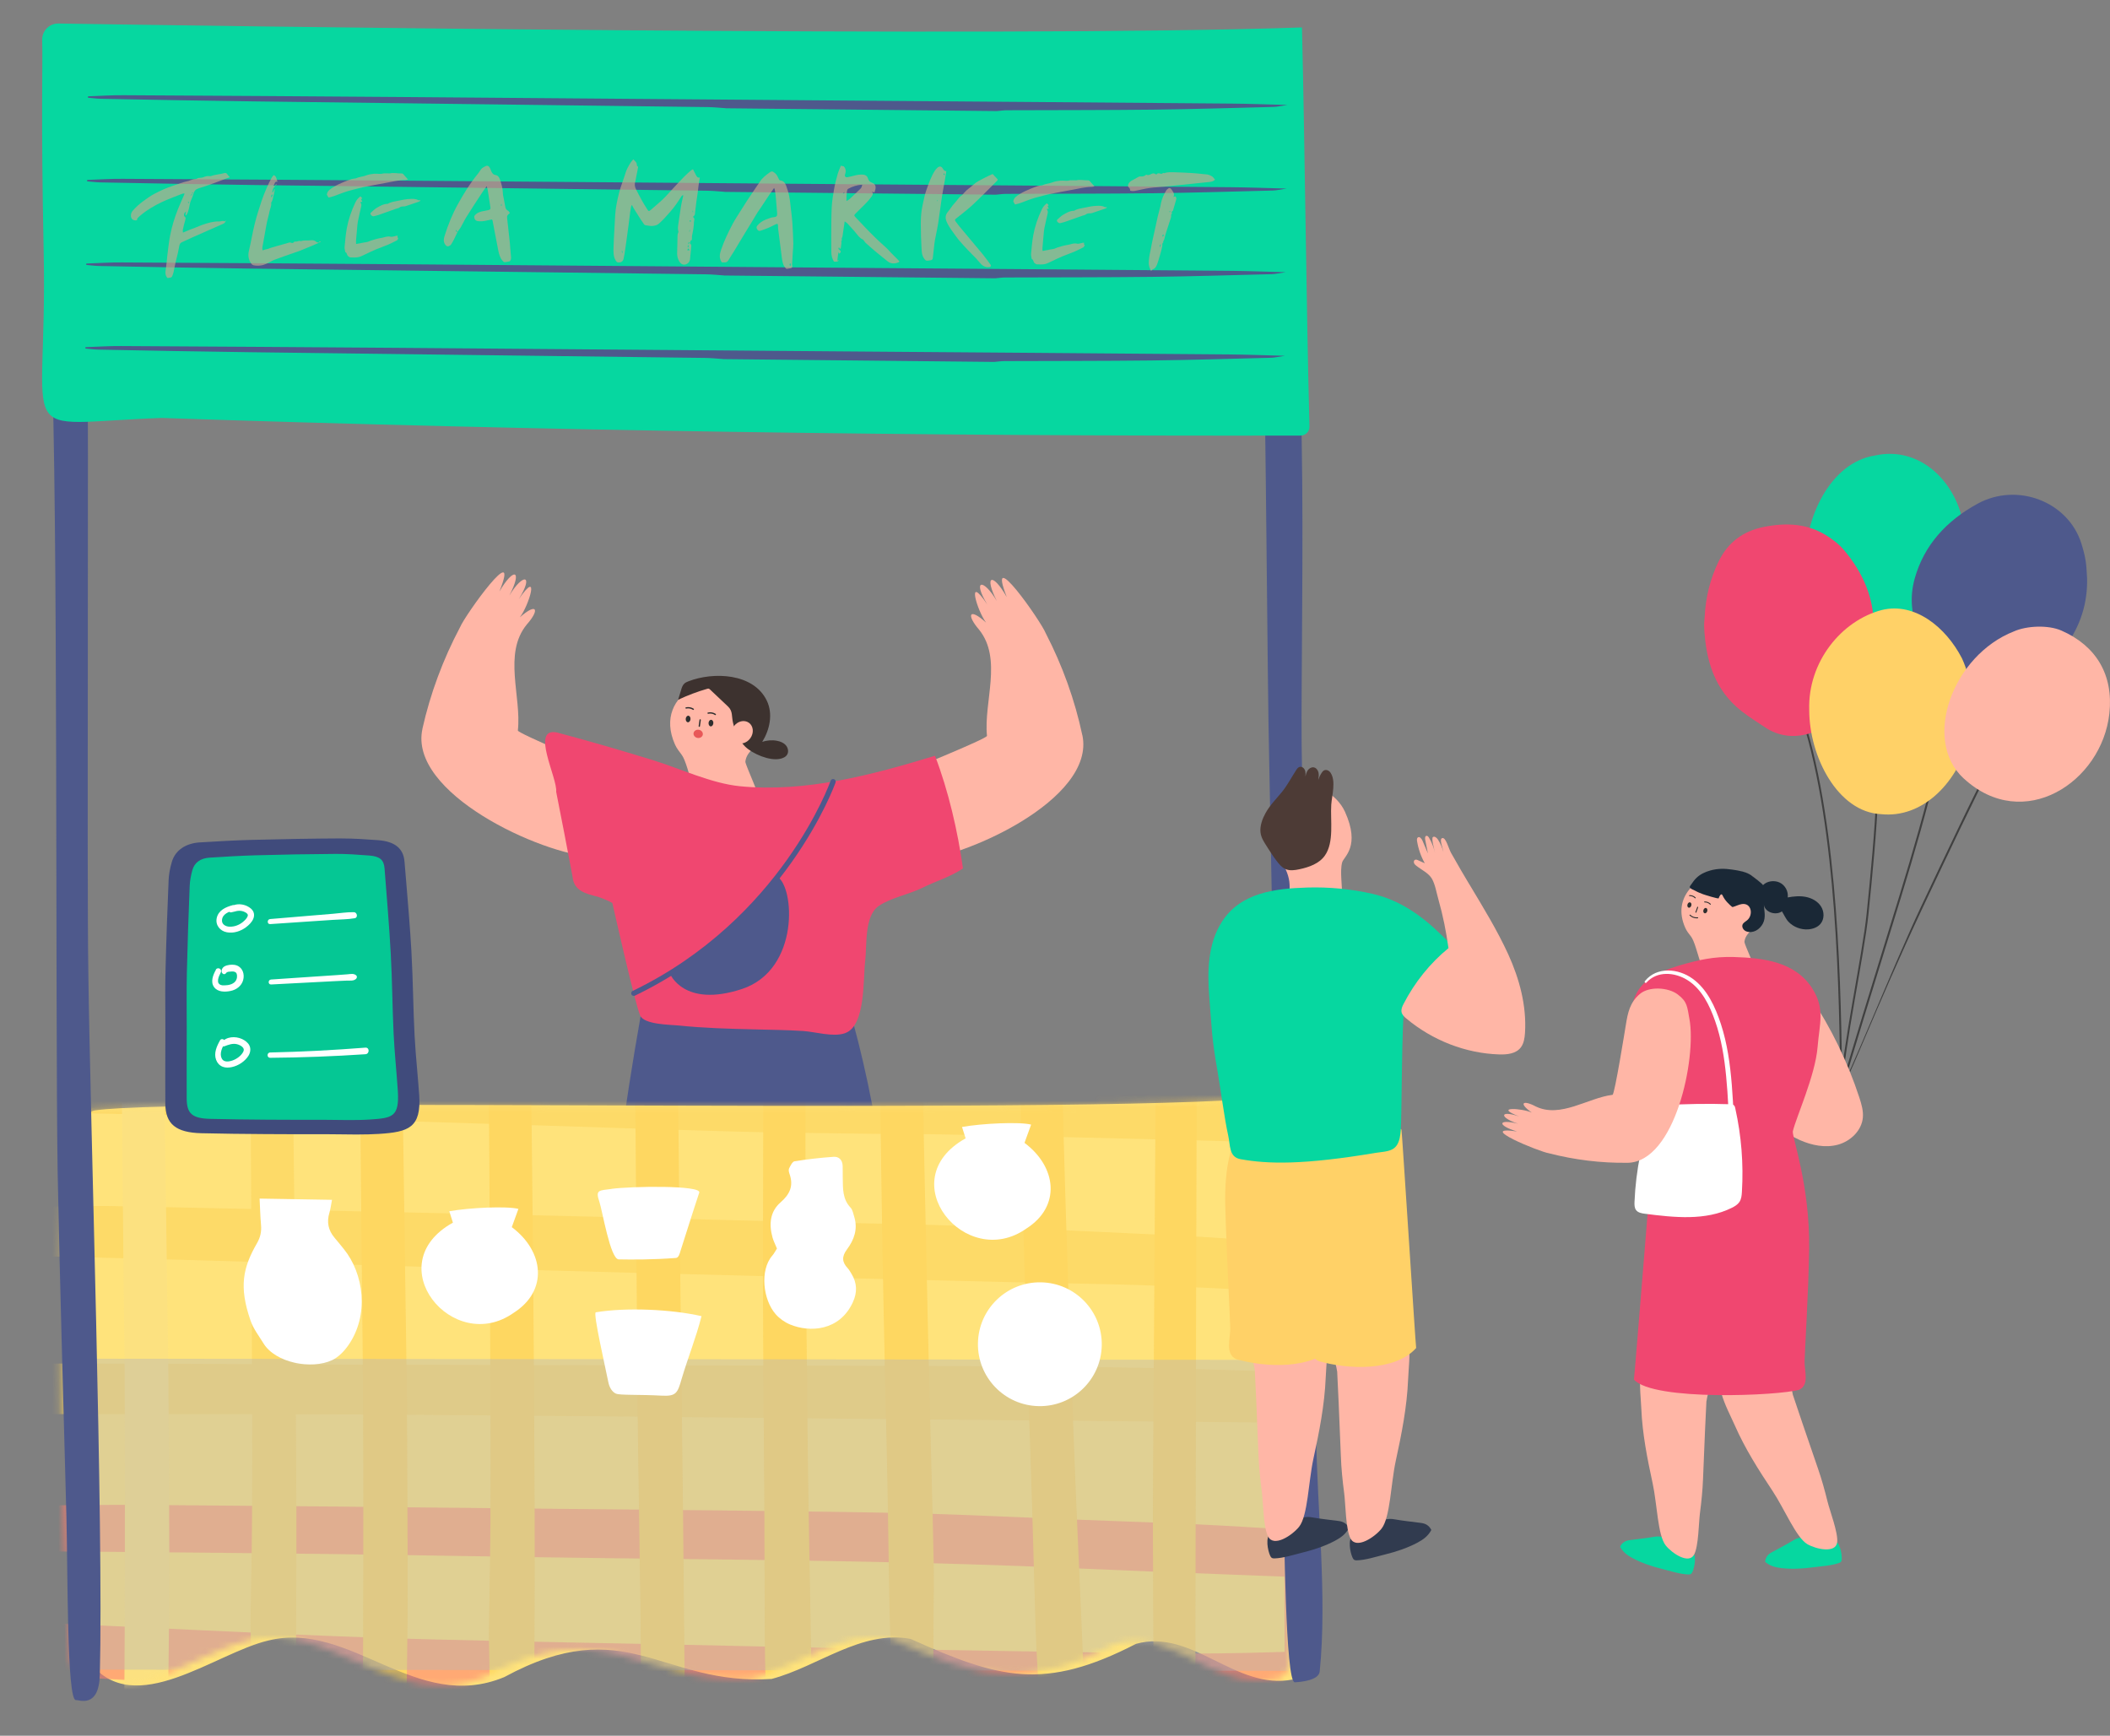 <svg width="344" height="283" viewBox="0 0 344 283" fill="none" xmlns="http://www.w3.org/2000/svg">
<rect x="0" y="0" width="344" height="283" fill="#808080" stroke="none"/>
<g clip-path="url(#clip0_2234_5187)">
<path d="M68.875 118.83C66.545 129.286 88.132 139.291 96.851 139.746C99.706 139.896 100.747 140.212 102.843 138.495C104.939 136.779 106.132 132.657 104.93 130.297C103.597 127.672 101.53 126.701 98.861 125.592C97.932 125.211 84.376 119.562 84.427 119.103C85.048 113.585 81.986 106.584 85.878 101.827C88.011 99.423 87.591 98.148 84.75 100.651C86.193 98.813 88.164 92.484 84.579 97.689C87.098 93.623 85.264 93.405 83.041 97.101C85.222 92.902 83.776 92.41 81.419 96.444C84.964 87.582 75.86 100.219 75 102.271C72.223 107.515 70.146 113.11 68.866 118.83L68.875 118.83Z" fill="#FFB6A6"/>
<path d="M176.462 119.863C178.682 130.345 156.996 140.132 148.28 140.493C145.42 140.615 144.377 140.92 142.298 139.175C140.218 137.439 139.072 133.311 140.294 130.959C141.657 128.345 143.732 127.394 146.412 126.317C147.346 125.941 160.963 120.441 160.912 119.972C160.351 114.451 163.472 107.478 159.633 102.675C157.531 100.249 157.961 98.972 160.767 101.512C159.336 99.659 157.436 93.315 160.962 98.555C158.48 94.464 160.321 94.266 162.511 97.986C160.38 93.765 161.826 93.288 164.138 97.351C160.683 88.454 169.661 101.187 170.494 103.251C173.219 108.529 175.241 114.143 176.454 119.871L176.462 119.863Z" fill="#FFB6A6"/>
<path d="M100.804 253.108C100.347 259.463 96.209 260.728 93.712 264.504C93.319 265.101 93.645 265.923 94.349 266.046C99.59 266.986 105.726 265.279 110.272 262.532C110.461 262.416 110.6 262.249 110.689 262.046C115.658 249.951 117.613 236.519 119.365 223.553C119.434 223.018 118.87 215.71 118.327 215.625C114.373 215.038 106.354 212.427 102.434 212.36C102.434 212.36 100.805 253.074 100.804 253.1L100.804 253.108Z" fill="#FFB6A6"/>
<path d="M142.96 253.537C143.286 259.897 147.396 261.251 149.815 265.077C150.196 265.679 149.85 266.498 149.142 266.605C143.88 267.434 137.787 265.604 133.294 262.771C133.108 262.658 132.967 262.477 132.885 262.28C128.168 250.087 126.484 236.62 125.004 223.615C124.945 223.078 125.665 215.784 126.202 215.716C130.166 215.214 138.237 212.766 142.158 212.773C142.158 212.773 142.952 253.512 142.952 253.537L142.96 253.537Z" fill="#FFB6A6"/>
<path d="M113.967 160.995C127.04 157.016 134.163 148.793 139.081 166.679C143.766 183.728 146.292 204.704 147.61 229.699C147.707 231.529 145.883 232.23 144.158 232.141C128.054 232.785 100.407 232.025 97.75 228.211C96.546 226.49 99.105 195.598 104.474 165.503C105.622 159.058 105.83 163.349 113.967 160.987L113.967 160.995Z" fill="#4E598C"/>
<path d="M115.524 132.995C113.375 132.346 112.391 124.691 111.126 123.045C110.727 122.52 110.319 122.002 110.048 121.394C106.19 112.712 117.414 108.429 122.361 112.086C124.302 113.522 126.059 115.696 124.361 120.056C123.67 121.677 121.702 122.341 121.517 124.2C121.607 124.925 123.996 129.975 123.873 130.705C123.278 134.191 118.057 133.106 115.524 132.987L115.524 132.995Z" fill="#FFB6A6"/>
<path d="M115.518 117.863C115.496 118.16 115.653 118.409 115.865 118.43C116.077 118.45 116.268 118.224 116.299 117.927C116.329 117.63 116.164 117.381 115.951 117.36C115.739 117.34 115.548 117.566 115.518 117.863Z" fill="#2E2E2E"/>
<path d="M111.795 117.195C111.773 117.492 111.93 117.741 112.143 117.762C112.355 117.783 112.545 117.556 112.576 117.26C112.598 116.962 112.441 116.713 112.229 116.693C112.017 116.672 111.826 116.898 111.795 117.195Z" fill="#2E2E2E"/>
<path d="M114.009 118.509C114.009 118.509 114.001 118.509 113.992 118.509C113.933 118.508 113.891 118.448 113.901 118.388L114.046 117.362C114.047 117.302 114.107 117.252 114.167 117.27C114.226 117.271 114.268 117.331 114.258 117.391L114.113 118.418C114.112 118.469 114.06 118.51 114.009 118.509Z" fill="#2E2E2E"/>
<path d="M116.62 116.589C116.62 116.589 116.577 116.589 116.56 116.571C116.241 116.353 115.834 116.287 115.466 116.374C115.407 116.39 115.348 116.355 115.34 116.295C115.324 116.236 115.359 116.177 115.419 116.169C115.846 116.066 116.321 116.151 116.682 116.395C116.733 116.43 116.74 116.489 116.714 116.54C116.696 116.574 116.662 116.59 116.628 116.59L116.62 116.589Z" fill="#2E2E2E"/>
<path d="M113.028 115.746C113.028 115.746 112.985 115.745 112.969 115.728C112.649 115.518 112.242 115.443 111.875 115.53C111.815 115.546 111.756 115.511 111.748 115.452C111.732 115.392 111.767 115.333 111.827 115.325C112.254 115.222 112.729 115.307 113.091 115.551C113.141 115.586 113.149 115.646 113.122 115.696C113.105 115.73 113.07 115.746 113.036 115.746L113.028 115.746Z" fill="#2E2E2E"/>
<path d="M114.583 119.761C114.535 120.126 114.148 120.383 113.732 120.316C113.316 120.25 113.024 119.913 113.073 119.54C113.122 119.175 113.509 118.918 113.925 118.984C114.34 119.042 114.632 119.388 114.583 119.761Z" fill="#E85858"/>
<path d="M137.715 168.468C137.775 168.452 137.835 168.428 137.886 168.403C141.14 167.114 140.698 159.605 141.055 156.677C141.361 154.173 140.873 149.359 143.257 147.715C145.185 146.387 148.206 145.826 150.359 144.757C152.649 143.622 154.871 143.014 156.996 141.595C156.155 135.551 154.626 128.924 152.435 123.222C142.295 126.315 131.358 129.242 120.658 128.192C115.937 127.729 110.926 125.313 106.357 123.908C101.178 122.323 95.982 120.797 90.749 119.415C86.459 118.619 90.903 126.835 90.677 129.102C91.603 133.702 92.468 138.319 93.342 142.926C93.549 145.244 95.481 145.719 97.446 146.203C98.943 146.696 99.835 147.23 99.835 147.23C99.835 147.23 103.495 163.564 104.371 165.578C105.026 167.078 109.356 167.066 110.612 167.198C114.747 167.626 118.913 167.739 123.062 167.836C125.681 167.897 128.308 167.934 130.925 168.097C132.854 168.215 135.782 169.116 137.698 168.476L137.715 168.468Z" fill="#F04770"/>
<path d="M127.122 123.735C127.591 123.641 128.088 123.445 128.333 123.033C128.613 122.57 128.48 121.929 128.121 121.515C127.762 121.101 127.23 120.887 126.696 120.785C125.891 120.626 125.039 120.688 124.269 120.964C125.476 119.003 126.073 116.419 125.005 114.215C122.827 109.738 116.316 109.499 112.223 111.088C111.983 111.178 111.752 111.284 111.562 111.46C111.276 111.727 111.151 112.125 111.042 112.497C110.88 113.03 110.718 113.563 110.556 114.096C112.082 113.374 113.674 112.772 115.298 112.306C115.375 112.282 115.452 112.266 115.528 112.276C115.622 112.294 115.697 112.364 115.764 112.425C116.743 113.351 117.723 114.27 118.694 115.196C119.497 115.967 119.254 116.754 119.5 117.813C119.817 119.171 120.471 120.73 121.483 121.725C122.713 122.928 125.449 124.072 127.131 123.727L127.122 123.735Z" fill="#3D322F"/>
<path d="M122.331 120.36C121.713 121.226 120.611 121.488 119.863 120.956C119.116 120.425 119.007 119.292 119.626 118.435C120.244 117.569 121.346 117.307 122.094 117.839C122.842 118.371 122.95 119.503 122.331 120.36Z" fill="#FFB6A6"/>
<path d="M103.32 162.37C103.158 162.367 103.007 162.28 102.941 162.134C102.843 161.92 102.932 161.666 103.138 161.568C127.391 149.869 135.342 127.515 135.423 127.295C135.503 127.076 135.735 126.952 135.963 127.032C136.183 127.113 136.306 127.353 136.226 127.573C136.145 127.801 128.087 150.484 103.508 162.339C103.448 162.372 103.388 162.38 103.32 162.379L103.32 162.37Z" fill="#4E598C"/>
<path d="M109.217 158.72C109.217 158.72 111.409 164.379 120.937 161.258C130.466 158.138 129.569 144.394 126.635 142.873L120.365 150.446L115.406 154.402L109.226 158.72L109.217 158.72Z" fill="#4E598C"/>
<path d="M212.224 181.007C212.777 204.509 213.756 243.865 213.613 270.74C213.556 272.568 212.265 273.958 210.771 273.83C201.417 275.661 194.353 265.453 185.208 268.019C170.311 275.71 162.919 273.721 148.46 267.215C140.431 265.708 133.328 271.754 125.792 273.743C107.758 274.857 102.131 262.64 82.222 273.435C67.797 279.424 57.17 264.128 43.725 267.48C35.066 269.501 21.934 280.446 14.651 271.05C12.478 241.839 12.518 184.622 14.21 182.15C14.288 182.032 14.66 181.171 15.411 181.056C30.599 178.695 185.821 182.114 209.543 178.631C210.777 178.575 211.926 179.539 212.25 180.999L212.224 181.007Z" fill="#FFE37B"/>
<mask id="mask0_2234_5187" style="mask-type:luminance" maskUnits="userSpaceOnUse" x="9" y="178" width="202" height="97">
<path d="M208.931 181.005C209.484 204.507 210.463 243.863 210.32 270.738C210.263 272.566 208.972 273.956 207.478 273.828C198.124 275.659 191.06 265.451 181.915 268.017C167.018 275.708 159.626 273.719 145.167 267.213C137.138 265.706 130.035 271.752 122.499 273.741C104.465 274.855 98.838 262.638 78.93 273.433C64.504 279.422 53.877 264.126 40.432 267.478C31.773 269.499 18.641 280.444 11.358 271.048C9.185 241.837 9.225 184.62 10.917 182.148C10.995 182.03 11.367 181.169 12.118 181.054C27.306 178.693 182.528 182.112 206.25 178.629C207.484 178.573 208.633 179.537 208.957 180.997L208.931 181.005Z" fill="white"/>
</mask>
<g mask="url(#mask0_2234_5187)">
<g opacity="0.57">
<g style="mix-blend-mode:multiply">
<path d="M225.09 186.814C224.164 186.747 223.238 186.681 222.312 186.605C220.247 186.451 218.107 186.287 216.033 186.209C215.778 186.205 215.523 186.2 215.259 186.196C214.341 186.18 213.421 186.216 212.451 186.242C211.473 186.267 210.46 186.301 209.431 186.292L209.023 186.285C204.533 186.192 200.044 186.073 195.556 185.945C192.384 185.857 189.213 185.778 186.042 185.698C175.423 185.441 164.803 185.192 154.184 184.968C153.486 184.956 152.781 184.944 152.083 184.932C150.842 184.911 149.6 184.916 148.358 184.912C147.099 184.907 145.849 184.903 144.591 184.89L138.043 184.804C132.149 184.729 126.052 184.659 120.058 184.497C112.968 184.317 105.767 184.075 98.805 183.846C95.141 183.724 91.478 183.602 87.822 183.489L80.732 183.266C72.112 182.992 63.492 182.726 54.871 182.485C40.852 182.102 28.617 181.808 17.47 181.576C10.847 181.437 4.171 181.358 -1.493 181.304L-20.466 181.125C-27.125 181.054 -35.017 180.962 -43.008 180.758L-43.189 173.874C-42.959 173.852 -42.72 173.822 -42.49 173.792C-41.885 173.717 -41.263 173.643 -40.59 173.629C-36.983 173.546 -33.366 173.463 -29.75 173.371C-20.271 173.142 -10.468 172.909 -0.821 172.81C2.871 172.77 6.801 172.778 11.546 172.825C14.948 172.857 18.349 172.915 21.742 172.964C23.638 172.997 25.526 173.029 27.422 173.053C33.613 173.141 39.896 173.308 45.975 173.462L46.723 173.475C52.98 173.65 59.237 173.824 65.495 173.999C69.609 174.112 73.724 174.233 77.831 174.345C80.373 174.414 82.923 174.474 85.465 174.543C90.133 174.657 94.954 174.773 99.706 174.939C103.616 175.074 107.517 175.234 111.427 175.394C115.048 175.549 118.66 175.696 122.281 175.825C123.361 175.861 124.432 175.879 125.513 175.889C126.49 175.906 127.469 175.905 128.447 175.905C129.433 175.905 130.428 175.913 131.415 175.922L141.594 176.027C146.646 176.079 152.038 176.137 157.487 176.272C163.711 176.429 170.035 176.665 176.147 176.888C179.19 176.999 182.233 177.111 185.276 177.222C187.325 177.291 189.382 177.351 191.431 177.412C195.495 177.524 199.695 177.646 203.833 177.861C208.898 178.118 214.021 178.477 218.983 178.817C221.149 178.964 223.324 179.112 225.49 179.259L228.447 179.454L228.285 183.5L228.157 187.02L225.098 186.806L225.09 186.814Z" fill="#FCD359"/>
</g>
<g style="mix-blend-mode:multiply">
<path d="M-37.026 226.459L-34.351 225.203C-34.351 225.203 -34.299 225.153 -34.273 225.128C-33.711 224.61 -32.778 223.742 -31.432 223.637C-29.609 223.489 -27.78 223.453 -26.019 223.423C-25.304 223.41 -24.598 223.396 -23.883 223.374L-21.109 223.294C-16.488 223.16 -11.858 223.018 -7.237 222.875C-5.323 222.815 -3.407 222.737 -1.501 222.65C2.338 222.486 6.313 222.315 10.251 222.314C20.288 222.315 30.485 222.37 40.343 222.419C47.402 222.462 54.469 222.498 61.529 222.516C74.593 222.551 87.666 222.57 100.73 222.597C121.977 222.636 143.946 222.67 165.549 222.766C167.99 222.773 170.422 222.798 172.863 222.822C182.32 222.915 191.978 223.122 202.392 223.444C211.761 223.732 221.157 224.394 229.923 225.062L229.891 231.951C229.653 231.964 229.405 231.994 229.167 232.015C228.588 232.065 227.932 232.13 227.243 232.118C207.062 231.936 186.89 231.754 166.709 231.572L142.539 231.347C134.911 231.277 127.291 231.206 119.663 231.128C100.741 230.941 81.164 230.752 61.918 230.637C48.676 230.556 35.203 230.556 22.172 230.564C16.618 230.563 11.055 230.57 5.501 230.56C4.378 230.558 3.255 230.556 2.141 230.554C-1.125 230.541 -4.501 230.535 -7.811 230.597C-15.095 230.745 -22.507 230.968 -29.672 231.178L-31.4 231.233L-34.156 233.262L-37.026 226.451L-37.026 226.459Z" fill="#FCD359"/>
</g>
<g style="mix-blend-mode:multiply">
<path d="M224.9 211.443C221.356 211.264 217.812 211.068 214.269 210.88C206.17 210.444 197.791 209.995 189.563 209.659C183.894 209.426 178.103 209.319 172.509 209.207C169.669 209.159 166.829 209.102 163.989 209.028L151.04 208.714C135.549 208.339 120.067 207.965 104.576 207.556C94.536 207.292 84.504 206.993 74.464 206.703C69.15 206.544 63.837 206.394 58.532 206.236L46.341 205.884C34.889 205.552 23.047 205.206 11.408 204.923C9.945 204.889 8.474 204.864 7.011 204.848C2.666 204.799 -1.613 204.837 -6.692 204.895C-13.566 204.974 -20.551 205.101 -27.316 205.224C-30.566 205.279 -33.824 205.343 -37.075 205.398C-37.364 205.402 -37.653 205.405 -37.934 205.4L-39.32 205.377L-42.509 205.348L-42.009 197.506L-39.186 197.537C-37.154 197.555 -35.121 197.598 -33.089 197.632C-31.074 197.667 -29.05 197.701 -27.035 197.727C-24.186 197.758 -21.829 197.748 -19.626 197.7C-13.959 197.584 -8.18 197.351 -2.596 197.131C1.472 196.971 5.532 196.81 9.6 196.692C11.957 196.622 14.509 196.606 17.418 196.63C18.821 196.645 20.215 196.669 21.618 196.702C45.868 197.217 70.108 197.757 93.66 198.295C100.938 198.461 108.207 198.653 115.484 198.845C120.586 198.975 125.687 199.113 130.788 199.233C133.645 199.308 136.502 199.365 139.359 199.422C144.222 199.522 149.256 199.616 154.212 199.786C162.262 200.059 170.438 200.436 178.351 200.809L183.858 201.065C189.476 201.322 195.281 201.583 201.006 201.995C209.935 202.64 217.933 203.491 225.433 204.588L224.908 211.461L224.9 211.443Z" fill="#FCD359"/>
</g>
<g style="mix-blend-mode:multiply">
<path d="M161.166 277.85C153.07 277.763 144.848 277.615 136.897 277.479C132.169 277.399 127.442 277.31 122.722 277.238C118.343 277.163 113.972 277.114 109.593 277.048C98.445 276.892 86.913 276.738 75.563 276.451C69.62 276.299 63.604 275.967 57.783 275.646C54.69 275.475 51.588 275.303 48.495 275.157C47.016 275.089 45.528 275.055 44.049 275.013C42.467 274.977 40.835 274.932 39.212 274.854L35.251 274.659C26.115 274.205 16.665 273.738 7.369 273.189C0.384 272.78 -7.244 272.234 -15.951 271.532C-19.102 271.283 -22.286 270.957 -25.36 270.641C-27.746 270.396 -30.123 270.16 -32.51 269.94C-32.875 269.909 -33.24 269.894 -33.597 269.888C-34.133 269.879 -34.661 269.895 -35.197 269.912C-35.673 269.92 -36.158 269.938 -36.635 269.938L-39.62 269.947L-39.646 262.47L-36.635 262.462C-35.793 262.459 -34.959 262.448 -34.117 262.437C-32.858 262.415 -31.607 262.403 -30.349 262.416C-29.609 262.428 -28.869 262.441 -28.13 262.479C-26.659 262.547 -25.208 262.707 -23.807 262.867C-22.5 263.017 -21.268 263.149 -20.028 263.221C-9.142 263.798 1.94 264.327 12.649 264.841L17.748 265.089C27.794 265.567 38.179 266.067 48.395 266.513C57.022 266.881 64.188 267.139 70.956 267.306C79.738 267.532 88.675 267.71 97.314 267.882C101.012 267.954 104.711 268.034 108.41 268.105L119.369 268.343C127.583 268.526 135.805 268.7 144.019 268.848C158.134 269.097 174.545 269.385 190.754 269.576L191.213 269.584C195.984 269.631 201.08 269.574 207.717 269.381C212.627 269.243 217.632 269.048 222.466 268.866C225.565 268.749 228.663 268.632 231.769 268.523C231.863 268.525 231.956 268.526 232.05 268.528C233.512 268.544 234.821 269.085 235.926 270.15L242.287 276.238L234.002 276.259C232.454 276.266 230.897 276.257 229.349 276.247C225.913 276.24 222.358 276.222 218.886 276.316C216.061 276.387 213.175 276.55 210.374 276.698C207.965 276.827 205.47 276.963 203.011 277.049C200.483 277.134 197.947 277.235 195.419 277.328C187.793 277.623 179.911 277.923 172.137 277.909C168.488 277.907 164.831 277.879 161.183 277.842L161.166 277.85Z" fill="#FF7D6F"/>
</g>
<g style="mix-blend-mode:multiply">
<path d="M222.394 257.655C219.938 257.519 217.482 257.384 215.026 257.282C210.071 257.079 205.107 256.892 200.142 256.706C191.906 256.395 183.38 256.071 175.008 255.69C151.806 254.632 128.164 254.374 105.306 254.12L98.876 254.045C91.061 253.954 83.128 253.827 75.449 253.697C67.865 253.567 60.288 253.447 52.702 253.36C47.592 253.299 42.48 253.245 37.378 253.193C23.618 253.052 11.321 252.953 -0.221 252.901C-4.805 252.882 -9.476 252.981 -13.994 253.083C-16.453 253.134 -18.904 253.186 -21.363 253.221C-22.069 253.234 -22.783 253.231 -23.489 253.219C-24.084 253.209 -26.423 253.169 -27.01 253.167L-29.187 253.147L-31.156 245.909L-19.041 245.759C-12.941 245.684 -6.841 245.601 -0.742 245.543C1.155 245.524 3.053 245.497 4.95 245.478C11.101 245.404 17.464 245.326 23.724 245.373C41.838 245.503 59.816 245.682 76.68 245.858L92.005 246.017C96.095 246.062 112.466 246.213 116.556 246.257C124.491 246.341 134.942 246.46 145.435 246.655C152.611 246.786 159.887 247.106 166.925 247.404C169.916 247.532 172.908 247.659 175.9 247.778C177.974 247.856 180.048 247.934 182.122 248.012C187.699 248.218 193.47 248.426 199.147 248.736C209.701 249.307 218.314 250.015 226.267 250.967L225.802 257.849C224.671 257.787 223.533 257.725 222.402 257.663L222.394 257.655Z" fill="#FF7D6F"/>
</g>
<g style="mix-blend-mode:multiply">
<path d="M105.971 313.867C105.916 313.143 105.852 312.41 105.787 311.686C105.645 310.042 105.504 308.347 105.431 306.628C105.187 300.517 104.986 294.304 104.791 288.296L104.703 285.479C104.624 283.138 104.576 280.96 104.553 278.825C104.526 276.366 104.509 273.916 104.491 271.458C104.469 268.259 104.447 265.061 104.408 261.862C104.359 257.736 104.293 253.618 104.227 249.5C104.179 246.352 104.13 243.196 104.082 240.048C104.01 234.807 103.946 229.575 103.907 224.335C103.865 218.848 103.822 213.353 103.788 207.866L103.723 198.228L103.671 191.754C103.646 188.249 103.612 184.753 103.595 181.248C103.558 174.945 103.538 168.642 103.526 162.339L103.525 161.42C103.507 154.99 103.497 148.568 103.513 142.138C103.518 140.343 103.515 138.557 103.52 136.762C103.521 131.174 103.518 125.399 103.657 119.694C103.77 115.086 104.07 110.455 104.35 105.969C104.442 104.601 104.524 103.242 104.607 101.874C104.668 100.794 105.031 99.967 105.279 99.418C105.314 99.325 105.358 99.241 105.394 99.148L106.394 96.341L109.187 97.18L111.479 97.908L111.382 100.637C111.282 103.51 111.165 106.383 111.056 109.256C110.802 115.724 110.543 122.405 110.397 128.969C110.26 135.006 110.283 141.173 110.301 147.136L110.309 151.61C110.312 155.42 110.357 159.308 110.403 163.06C110.419 164.668 110.442 166.284 110.457 167.892L110.515 174C110.573 180.091 110.63 186.182 110.697 192.274C110.73 195.319 110.772 198.365 110.813 201.419L110.896 207.528C110.993 215.304 111.203 233.424 111.203 233.424C111.257 237.797 111.31 242.17 111.354 246.551C111.385 249.724 111.416 252.897 111.447 256.079L111.514 263.106C111.553 266.823 111.682 279.21 111.682 279.21C111.696 280.903 111.71 282.596 111.723 284.289C111.753 288.04 111.781 291.911 111.86 295.714C111.933 299.424 112.047 303.211 112.164 306.87C112.225 308.768 112.277 310.674 112.339 312.572C112.375 313.95 111.885 315.226 110.951 316.146L106.512 320.553L105.997 313.85L105.971 313.867Z" fill="#FDCD4D"/>
</g>
<g style="mix-blend-mode:multiply">
<path d="M80.977 303.651C80.931 303.37 80.868 303.088 80.804 302.798C80.623 301.961 80.427 301.014 80.385 299.941C80.274 296.469 80.207 292.947 80.146 289.543L80.086 286.557C79.954 279.844 79.83 273.13 79.697 266.426C79.693 266.179 79.706 265.933 79.71 265.686L79.714 265.439C79.744 263.705 79.773 261.979 79.803 260.244C79.869 256.366 79.937 252.361 79.953 248.432C79.987 242.453 79.971 236.371 79.961 230.485L79.955 227.84C79.941 223.161 79.919 218.491 79.896 213.813L79.865 206.668C79.843 201.487 79.82 196.298 79.79 191.118C79.765 187.06 79.732 183.003 79.699 178.945L79.533 156.742C79.521 154.973 79.5 153.203 79.479 151.425C79.435 147.52 79.393 143.488 79.419 139.499C79.453 133.988 79.522 128.478 79.59 122.967C79.643 118.332 79.705 113.698 79.742 109.054C79.752 108.434 79.738 107.804 79.731 107.183C79.714 105.184 79.69 103.117 79.991 100.902L85.834 100.431C85.858 100.517 85.882 100.594 85.915 100.679C86.077 101.175 86.319 101.92 86.329 102.855C86.376 106.046 86.417 109.168 86.372 112.314C86.336 114.925 86.283 117.535 86.23 120.146C86.144 124.202 86.055 128.393 86.053 132.502C86.047 137.868 86.132 143.339 86.221 148.64C86.258 150.945 86.295 153.251 86.324 155.557L86.523 170.811C86.587 176.043 86.643 181.266 86.707 186.498L86.734 188.889C86.785 193.398 86.836 197.906 86.878 202.407C86.935 208.064 86.975 213.721 87.014 219.386C87.059 225.265 87.095 231.134 87.122 237.012L87.13 239.045C87.154 244.651 87.182 250.452 87.179 256.159C87.172 260.055 87.157 263.942 87.133 267.837C87.116 271.817 87.091 275.789 87.091 279.761C87.082 286.77 87.105 292.937 87.17 298.611C87.175 299.3 87.289 300.093 87.411 300.937C87.48 301.406 87.548 301.884 87.6 302.352L87.962 305.531L84.52 306.357L81.574 307.055L80.985 303.669L80.977 303.651Z" fill="#FDCD4D"/>
</g>
<g style="mix-blend-mode:multiply">
<path d="M126.465 309.683C126.413 309.274 126.36 308.856 126.299 308.447C126.155 307.406 126.003 306.341 125.955 305.183C125.865 302.996 125.8 300.8 125.744 298.613C125.696 296.928 125.648 295.235 125.592 293.55C125.47 290.205 125.34 286.86 125.201 283.515C125.076 280.391 124.951 277.259 124.834 274.135C124.747 271.727 124.694 269.336 124.683 267.022C124.663 263.67 124.661 260.319 124.65 256.968C124.644 253.803 124.639 250.639 124.625 247.475C124.608 243.928 124.575 240.389 124.551 236.842C124.537 234.655 124.475 226.319 124.475 226.319C124.442 221.759 124.409 217.208 124.401 212.649C124.39 205.844 124.393 198.691 124.415 191.368C124.425 189.284 124.427 187.192 124.428 185.108C124.437 179.12 124.44 172.936 124.57 166.832C124.869 152.249 125.232 137.43 125.578 123.096C125.717 117.476 125.846 111.856 125.985 106.236C126.002 105.198 126.074 103.975 126.573 102.665L131.018 90.867L132.306 103.622L132.321 103.749C132.359 104.014 132.412 104.423 132.403 104.916C132.287 110.775 131.869 130.305 131.869 130.305C131.819 132.745 131.76 135.194 131.71 137.634C131.579 143.331 131.445 149.214 131.372 154.997C131.297 160.848 131.298 166.802 131.302 172.56L131.307 177.264C131.306 183.839 131.321 190.422 131.345 196.998C131.365 202.79 131.411 208.592 131.466 214.385C131.509 219.83 131.561 225.266 131.621 230.71C131.68 235.721 131.74 240.732 131.825 245.735C131.893 250.176 131.979 254.626 132.057 259.067L132.248 269.822C132.315 273.378 132.373 276.926 132.423 280.482C132.455 282.609 132.47 284.744 132.493 286.88C132.524 290.044 132.555 293.2 132.612 296.366C132.665 299.258 132.767 302.22 132.872 305.08C132.918 306.382 132.964 307.684 133.001 308.986L133.102 312.041L126.873 313.186L126.456 309.7L126.465 309.683Z" fill="#FDCD4D"/>
</g>
<g style="mix-blend-mode:multiply">
<path d="M171.673 307.663C171.612 307.254 171.543 306.844 171.482 306.426C171.312 305.394 171.135 304.337 171.061 303.187C170.911 301.007 170.795 298.828 170.679 296.64C170.589 294.945 170.498 293.26 170.399 291.566C170.192 288.279 169.984 285.001 169.768 281.722C169.558 278.546 169.349 275.361 169.156 272.185C169.01 269.776 168.898 267.392 168.826 265.078C168.722 261.725 168.634 258.38 168.538 255.027C168.456 251.87 168.365 248.705 168.266 245.547C168.157 241.99 168.038 238.441 167.92 234.884C167.847 232.714 167.773 230.544 167.7 228.373L167.559 224.161C167.414 219.684 167.26 215.216 167.141 210.74C166.95 203.949 166.775 196.793 166.61 189.467C166.561 187.391 166.511 185.314 166.461 183.238C166.317 177.248 166.167 171.053 166.135 164.937C166.06 150.357 166.041 135.54 166.021 121.199C166.015 115.576 166.009 109.954 165.994 104.331C165.995 103.294 166.032 102.07 166.489 100.742L170.613 88.845L172.243 101.495L172.266 101.623C172.313 101.896 172.374 102.297 172.374 102.79C172.406 108.413 172.494 128.173 172.494 128.173C172.504 130.614 172.513 133.056 172.523 135.497C172.536 141.196 172.555 147.082 172.635 152.867C172.714 158.695 172.868 164.626 173.017 170.37L173.14 175.127C173.3 181.705 173.486 188.274 173.68 194.844C173.854 200.639 174.044 206.426 174.243 212.222C174.423 217.66 174.619 223.099 174.816 228.529C175.003 233.533 175.199 238.538 175.402 243.543C175.597 248.088 175.792 252.642 175.995 257.187L176.46 267.853C176.613 271.317 176.767 274.782 176.903 278.254C176.987 280.365 177.061 282.484 177.136 284.595C177.243 287.769 177.359 290.944 177.501 294.119C177.63 297.005 177.81 299.951 177.982 302.795C178.062 304.097 178.142 305.409 178.213 306.72L178.391 309.785L172.193 311.125L171.69 307.663L171.673 307.663Z" fill="#FDCD4D"/>
</g>
<g style="mix-blend-mode:multiply">
<path d="M59.954 301.949C59.698 301.545 59.236 300.712 59.204 299.563C59.125 297.189 59.047 294.806 59.062 292.433C59.077 288.036 59.101 283.63 59.134 279.234C59.157 275.338 59.181 271.443 59.197 267.548C59.226 260.327 59.23 253.097 59.234 245.876C59.231 240.551 59.224 233.517 59.184 226.346C59.165 222.952 59.121 219.557 59.085 216.163C59.067 214.257 59.04 212.36 59.021 210.455C58.94 202.254 58.858 194.044 58.785 185.844L58.751 181.888C58.706 177.541 58.663 173.049 58.67 168.626C58.685 161.278 58.737 153.224 58.83 143.291C58.864 139.778 58.924 136.258 58.984 132.746C59.027 130.221 59.07 127.695 59.105 125.17C59.167 120.493 59.205 115.773 59.224 111.154C59.228 110.942 59.175 110.584 59.121 110.217C59.083 109.944 59.045 109.671 59.016 109.399L58.655 106.143L61.924 105.467L64.997 104.848L65.404 108.402C65.448 108.794 65.51 109.186 65.571 109.578C65.724 110.61 65.899 111.787 65.886 113.046C65.853 116.49 65.786 119.933 65.727 123.377C65.671 126.676 65.606 129.976 65.567 133.275C65.482 141.745 65.474 150.2 65.467 156.621C65.466 162.643 65.516 168.726 65.572 174.409C65.603 177.565 65.652 180.73 65.708 183.886C65.739 185.596 65.761 187.298 65.791 189.008L66.106 211.468C66.129 213.144 66.159 214.821 66.182 216.497C66.229 219.704 66.285 222.903 66.316 226.11C66.374 232.21 66.396 238.377 66.416 244.17L66.438 248.423C66.463 253.442 66.485 258.639 66.449 263.75C66.402 269.976 66.3 276.447 66.138 282.985C66.035 286.998 65.881 291.061 65.729 294.988C65.665 296.747 65.593 298.507 65.529 300.266L65.077 312.788L59.963 301.949L59.954 301.949Z" fill="#FDCD4D"/>
</g>
<g style="mix-blend-mode:multiply">
<path d="M42.119 301.935C42.073 301.653 42.009 301.371 41.946 301.081C41.765 300.244 41.568 299.297 41.527 298.225C41.416 294.752 41.349 291.23 41.288 287.827L41.228 284.84C41.096 278.127 40.972 271.414 40.839 264.709C40.835 264.462 40.848 264.216 40.852 263.961L40.856 263.723C40.886 261.988 40.915 260.262 40.945 258.527C41.011 254.65 41.079 250.645 41.095 246.715C41.129 240.702 41.114 234.578 41.105 228.649L41.097 226.123C41.084 221.411 41.062 216.707 41.04 212.003L41.008 205.376C40.98 200.051 40.96 194.726 40.923 189.401C40.898 185.361 40.865 181.311 40.84 177.271L40.675 155.025C40.663 153.256 40.642 151.487 40.621 149.717C40.577 145.812 40.535 141.78 40.56 137.791C40.595 132.288 40.663 126.786 40.731 121.284C40.785 116.641 40.847 111.998 40.883 107.355C40.894 106.734 40.879 106.104 40.873 105.483C40.856 103.484 40.831 101.417 41.133 99.202L46.976 98.732C47 98.817 47.024 98.903 47.057 98.98C47.218 99.476 47.461 100.22 47.47 101.156C47.518 104.346 47.558 107.468 47.513 110.615C47.477 113.217 47.425 115.819 47.372 118.429C47.285 122.493 47.197 126.694 47.195 130.802C47.188 136.177 47.273 141.665 47.362 146.965C47.399 149.263 47.437 151.551 47.466 153.848L47.665 169.102C47.729 174.334 47.785 179.558 47.849 184.79L47.883 187.742C47.929 192.064 47.983 196.377 48.02 200.699C48.077 206.356 48.116 212.013 48.156 217.678C48.2 223.556 48.236 229.426 48.264 235.304L48.276 237.107C48.306 242.79 48.334 248.659 48.321 254.443C48.314 258.347 48.298 262.25 48.274 266.154C48.258 270.117 48.233 274.081 48.233 278.044C48.224 285.061 48.247 291.228 48.312 296.894C48.317 297.583 48.431 298.385 48.553 299.22C48.621 299.689 48.69 300.158 48.741 300.636L49.104 303.823L42.716 305.33L42.127 301.943L42.119 301.935Z" fill="#FCD359"/>
</g>
<g style="mix-blend-mode:multiply">
<path d="M21.096 300.241C20.839 299.837 20.377 299.004 20.337 297.847C20.258 295.472 20.18 293.089 20.195 290.716C20.21 286.311 20.234 281.905 20.267 277.508C20.291 273.613 20.314 269.726 20.33 265.831C20.359 258.61 20.363 251.38 20.367 244.159C20.365 238.775 20.358 231.681 20.317 224.629C20.299 221.227 20.254 217.824 20.219 214.421C20.2 212.524 20.143 207.879 20.143 207.879C20.065 199.959 19.988 192.047 19.918 184.127L19.883 180.214C19.838 175.858 19.796 171.349 19.804 166.901C19.819 159.527 19.871 151.473 19.963 141.565C19.997 138.045 20.057 134.533 20.117 131.012C20.16 128.495 20.203 125.97 20.238 123.444C20.3 118.767 20.338 114.047 20.358 109.429C20.361 109.216 20.308 108.858 20.254 108.492C20.216 108.219 20.179 107.946 20.149 107.673L19.796 104.418L23.066 103.742L26.138 103.123L26.546 106.677C26.59 107.069 26.651 107.461 26.712 107.862C26.865 108.894 27.041 110.062 27.028 111.32C26.995 114.765 26.927 118.208 26.869 121.652C26.812 124.951 26.748 128.25 26.709 131.55C26.624 140.003 26.616 148.466 26.608 154.896C26.608 160.944 26.657 167.018 26.714 172.684C26.745 175.848 26.793 179.022 26.849 182.187C26.88 183.888 26.902 185.581 26.933 187.283L27.247 209.752C27.27 211.428 27.301 213.104 27.323 214.78C27.371 217.987 27.427 221.187 27.457 224.394C27.516 230.434 27.542 236.388 27.558 242.453L27.579 246.706C27.604 251.725 27.626 256.914 27.59 262.034C27.544 268.25 27.442 274.722 27.279 281.268C27.177 285.29 27.022 289.37 26.87 293.314C26.806 295.065 26.734 296.807 26.67 298.558L26.22 311.02L21.104 300.241L21.096 300.241Z" fill="#FAE084"/>
</g>
<g style="mix-blend-mode:multiply">
<path d="M188.95 312.508C188.905 312.176 188.843 311.834 188.789 311.502C188.634 310.606 188.464 309.599 188.423 308.501C188.278 304.008 188.196 299.881 188.162 295.866C188.106 288.695 188.083 281.516 188.061 274.345L188.049 270.049C188.036 267.31 188.023 264.571 188.01 261.832C187.98 255.146 187.936 248.23 187.984 241.418C188.211 204.609 188.483 167.181 188.751 130.985L188.783 127.098C188.834 120.61 188.902 114.121 188.97 107.641L189.101 95.454L195.392 95.145L195.835 98.129C195.858 98.283 195.889 98.436 195.92 98.59C196.03 99.153 196.162 99.861 196.157 100.695L196.117 105.551C196.059 112.933 195.997 120.57 195.869 128.087C195.797 132.313 195.69 136.606 195.576 140.755C195.427 146.528 195.274 152.496 195.225 158.356C195.103 172.55 195.069 186.983 195.036 200.949L195.002 213.877C194.967 225.444 194.949 237.012 194.93 248.571L194.894 269.196C194.87 280.041 194.841 291.251 194.866 302.274C194.864 303.363 194.897 304.444 194.938 305.533C195.003 307.678 195.068 309.908 194.918 312.21L188.967 312.525L188.95 312.508Z" fill="#FDCD4D"/>
</g>
<g style="mix-blend-mode:multiply">
<path d="M210.363 313.748C210.318 313.407 210.256 313.075 210.202 312.733C210.047 311.846 209.877 310.84 209.836 309.742C209.692 305.231 209.609 301.096 209.575 297.106C209.521 289.833 209.5 282.56 209.471 275.288L209.462 271.29C209.449 268.576 209.436 265.854 209.422 263.141C209.384 256.429 209.349 249.488 209.397 242.659C209.622 206.981 209.883 170.7 210.141 135.619L210.197 128.33C210.247 121.875 210.315 115.412 210.391 108.958L210.523 96.686L216.814 96.377L217.256 99.37C217.279 99.523 217.311 99.677 217.342 99.83C217.452 100.394 217.584 101.093 217.579 101.927L217.537 106.851C217.48 114.207 217.418 121.819 217.291 129.319C217.218 133.553 217.111 137.847 216.998 142.004C216.849 147.777 216.696 153.737 216.647 159.596C216.532 173.867 216.497 188.386 216.462 202.428L216.433 215.118C216.396 226.77 216.376 238.422 216.356 250.083L216.315 270.445C216.292 281.29 216.263 292.5 216.287 303.523C216.286 304.612 216.327 305.693 216.359 306.782C216.425 308.935 216.489 311.156 216.339 313.459L210.389 313.766L210.363 313.748Z" fill="#FF7D6F"/>
</g>
<g style="mix-blend-mode:multiply">
<path d="M146.043 289.339C146.014 288.998 145.978 288.648 145.95 288.308C145.87 287.481 145.783 286.621 145.756 285.719C145.522 278.961 145.314 272.204 145.106 265.456C145.039 263.388 144.997 261.329 144.965 259.261C144.922 256.768 144.879 254.275 144.845 251.783C144.778 247.716 144.72 243.641 144.636 239.573C144.575 236.196 144.488 232.817 144.409 229.439C144.349 226.972 144.289 224.495 144.238 222.028C144.104 215.885 143.979 209.741 143.871 203.598C143.756 196.885 143.658 190.173 143.568 183.46C143.504 178.721 143.44 173.983 143.402 169.244L143.406 169.015C143.359 163.8 143.315 158.407 143.312 153.091C143.319 145.64 143.349 138.887 143.408 132.457C143.431 130.085 143.48 127.721 143.529 125.349C143.586 122.517 143.644 119.584 143.659 116.718C143.671 113.035 143.599 109.266 143.533 105.624L143.479 102.825C143.463 102.774 143.431 102.645 143.408 102.509C143.361 102.287 143.313 102.065 143.275 101.835L142.856 99.446L145.025 97.943L148.64 95.453L149.503 100.189C149.558 100.496 149.629 100.812 149.692 101.119C149.873 101.973 150.086 102.946 150.144 104.019C150.263 106.054 150.311 108.223 150.295 110.639C150.259 114.278 150.222 117.927 150.177 121.566C150.12 126.422 150.062 131.278 150.031 136.143C149.997 141.101 150.047 146.163 150.1 151.054L150.114 152.194C150.192 159.613 150.279 166.47 150.378 173.148C150.464 178.619 150.583 184.082 150.694 189.553L150.737 191.535C150.907 199.499 151.078 207.464 151.257 215.436C151.389 221.146 151.53 226.847 151.671 232.557C151.733 234.914 151.795 237.28 151.857 239.637C151.992 244.666 152.133 249.865 152.225 254.987C152.268 257.412 152.244 259.844 152.212 262.2C152.191 263.433 152.187 264.666 152.183 265.899L152.177 267.762C152.169 270.263 152.158 272.857 152.192 275.383L152.209 276.898C152.268 280.922 152.324 285.074 152.032 289.27L146.051 289.347L146.043 289.339Z" fill="#FDCD4D"/>
</g>
</g>
<g style="mix-blend-mode:multiply" opacity="0.42">
<path d="M247.433 221.755L12.872 221.525L12.822 272.22L247.383 272.45L247.433 221.755Z" fill="#B5B5B5"/>
</g>
</g>
<path d="M209.799 47.801C213.937 51.053 211.573 117.909 212.386 127.586C213.118 155.514 213.449 206.001 214.573 233.901C214.737 246.246 216.385 260.334 215.156 272.519C215.013 273.971 212.116 274.236 211.095 274.287C209.562 274.363 209.378 249.736 209.206 242.341C208.458 210.381 207.574 155.93 206.919 123.98C206.606 110.927 206.393 66.957 205.952 53.91C205.567 49.039 207.608 47.109 209.799 47.801Z" fill="#4E598C"/>
<path d="M12.369 277.187C10.888 277.272 11.065 256.385 10.829 247.306C10.264 226.006 9.775 209.795 9.397 191.067C9.002 164.821 9.498 82.783 8.353 56.609C7.602 48.788 13.727 44.741 14.242 52.958C14.496 69.506 14.138 141.892 14.401 158.457C14.686 182.158 16.898 249.034 16.276 273.06C16.13 278.586 12.914 277.145 12.378 277.179L12.369 277.187Z" fill="#4E598C"/>
<path d="M212.057 71.017C150.533 71.143 87.862 70.22 26.359 68.143C1.465 69.037 7.792 73.1 7.121 41.056C6.651 18.261 7.001 10.697 6.876 6.527C6.833 5.038 8.037 3.808 9.533 3.834C30.349 4.163 163.148 6.196 212.264 4.472C212.761 25.201 212.943 48.492 213.485 69.544C213.506 70.353 212.865 71.014 212.057 71.009L212.057 71.017Z" fill="#06D7A0"/>
<path d="M117.916 58.543C116.956 58.476 116.005 58.375 115.045 58.358C90.341 58.039 65.629 57.746 40.925 57.427C32.642 57.32 24.352 57.162 16.07 57.004C15.347 56.991 14.643 56.886 13.921 56.831C13.922 56.755 13.924 56.678 13.934 56.602C15.866 56.532 17.798 56.404 19.729 56.42C34.774 56.497 49.819 56.6 64.855 56.712C88.966 56.893 113.084 57.1 137.195 57.29C158.252 57.453 179.301 57.607 200.358 57.787C203.147 57.809 205.935 57.916 209.481 58.011C208.381 58.171 207.834 58.315 207.247 58.33C200.754 58.492 194.261 58.696 187.744 58.772C179.764 58.865 171.769 58.84 163.782 58.874C163.212 58.873 162.658 58.965 162.095 59.007C147.366 58.858 132.637 58.7 117.916 58.552L117.916 58.543Z" fill="#4E598C"/>
<path d="M118.055 44.911C117.095 44.843 116.144 44.742 115.183 44.726C90.48 44.407 65.767 44.114 41.064 43.795C32.781 43.688 24.491 43.529 16.209 43.371C15.486 43.359 14.782 43.254 14.06 43.199C14.061 43.122 14.062 43.046 14.072 42.969C16.004 42.9 17.937 42.771 19.868 42.787C34.913 42.865 49.958 42.968 64.994 43.08C89.104 43.261 113.223 43.468 137.333 43.657C158.391 43.82 179.439 43.975 200.496 44.155C203.286 44.177 206.074 44.284 209.619 44.379C208.519 44.538 207.972 44.682 207.385 44.698C200.893 44.859 194.399 45.063 187.883 45.139C179.903 45.233 171.908 45.208 163.921 45.242C163.351 45.24 162.796 45.333 162.234 45.374C147.505 45.225 132.776 45.068 118.055 44.919L118.055 44.911Z" fill="#4E598C"/>
<path d="M118.194 31.279C117.234 31.211 116.283 31.11 115.322 31.094C90.618 30.775 65.906 30.481 41.202 30.163C32.92 30.055 24.629 29.897 16.347 29.739C15.625 29.727 14.921 29.621 14.198 29.566C14.2 29.49 14.201 29.413 14.211 29.337C16.143 29.268 18.076 29.139 20.006 29.155C35.051 29.233 50.096 29.336 65.132 29.448C89.243 29.629 113.362 29.835 137.472 30.025C158.529 30.188 179.578 30.343 200.635 30.523C203.425 30.545 206.213 30.652 209.758 30.746C208.658 30.906 208.111 31.05 207.524 31.065C201.031 31.227 194.538 31.431 188.021 31.507C180.042 31.601 172.047 31.575 164.059 31.609C163.489 31.608 162.935 31.701 162.373 31.742C147.644 31.593 132.914 31.436 118.194 31.287L118.194 31.279Z" fill="#4E598C"/>
<path d="M118.332 17.646C117.372 17.579 116.421 17.478 115.461 17.461C90.757 17.142 66.044 16.849 41.341 16.53C33.058 16.423 24.768 16.265 16.486 16.107C15.763 16.094 15.059 15.989 14.337 15.934C14.338 15.857 14.34 15.781 14.35 15.705C16.282 15.635 18.214 15.507 20.145 15.523C35.19 15.6 50.235 15.704 65.271 15.815C89.382 15.996 113.5 16.203 137.611 16.393C158.668 16.556 179.717 16.71 200.774 16.89C203.563 16.912 206.351 17.019 209.897 17.114C208.797 17.274 208.25 17.418 207.663 17.433C201.17 17.595 194.677 17.799 188.16 17.875C180.18 17.968 172.185 17.943 164.198 17.977C163.628 17.976 163.074 18.068 162.511 18.11C147.782 17.961 133.053 17.803 118.332 17.655L118.332 17.646Z" fill="#4E598C"/>
<g style="mix-blend-mode:screen" opacity="0.67">
<path d="M112.983 27.601C113.164 27.961 113.295 28.244 113.444 28.51C113.576 28.742 113.682 29.025 114.091 28.947C114.015 29.43 113.939 29.863 113.881 30.295C113.823 30.686 113.791 31.085 113.742 31.475C113.674 31.959 113.598 32.434 113.53 32.909C113.453 33.478 113.4 34.047 113.323 34.615C113.293 34.836 113.349 35.092 113.074 35.232C113.031 35.248 113.011 35.435 113.036 35.452C113.33 35.653 113.147 35.914 113.144 36.143C113.137 36.551 113.087 36.959 113.029 37.366C112.981 37.706 112.898 38.044 112.833 38.383C112.832 38.426 112.823 38.477 112.814 38.519C112.81 38.723 112.807 38.927 112.795 39.123C112.718 39.172 112.572 39.221 112.58 39.272C112.577 39.442 112.387 39.618 112.571 39.774C112.705 39.887 112.712 40.023 112.701 40.176C112.629 40.881 112.566 41.586 112.494 42.29C112.433 42.902 111.728 43.34 111.18 43.067C110.935 42.944 110.736 42.635 110.613 42.369C110.433 41.983 110.372 41.548 110.397 41.106C110.435 40.367 110.422 39.627 110.451 38.887C110.457 38.539 110.421 38.181 110.605 37.852C110.631 37.81 110.607 37.742 110.583 37.682C110.471 37.271 110.537 36.856 110.604 36.449C110.738 35.558 110.855 34.658 110.998 33.768C111.074 33.284 111.193 32.81 111.295 32.335C111.331 32.174 111.359 32.022 111.405 31.844C111.21 31.823 111.148 31.933 111.078 32.042C110.519 32.917 109.943 33.775 109.249 34.554C108.66 35.216 108.087 35.887 107.414 36.471C107.103 36.738 106.744 36.808 106.387 36.836C106.012 36.864 105.622 36.781 105.249 36.723C105.155 36.713 105.046 36.643 104.996 36.566C104.805 36.307 104.623 36.032 104.449 35.765C104.068 35.163 103.686 34.57 103.314 33.968C103.215 33.814 103.141 33.642 103.026 33.411C102.955 33.554 102.894 33.63 102.884 33.723C102.829 34.003 102.781 34.274 102.743 34.554C102.645 35.292 102.564 36.023 102.467 36.761C102.35 37.626 102.233 38.492 102.116 39.358C102.02 40.045 101.923 40.732 101.818 41.419C101.78 41.657 101.708 41.885 101.678 42.123C101.602 42.615 101.249 42.847 100.748 42.779C100.587 42.759 100.487 42.647 100.396 42.501C99.973 41.83 100.012 41.082 100.024 40.343C100.034 39.798 100.068 39.263 100.094 38.719C100.158 37.504 100.229 36.297 100.292 35.082C100.365 33.799 100.65 32.554 100.961 31.317C101.097 30.775 101.293 30.251 101.473 29.718C101.643 29.202 101.839 28.695 101.992 28.171C102.164 27.578 102.479 27.056 102.794 26.543C102.908 26.357 103.064 26.198 103.246 25.98C103.555 26.283 103.866 26.51 103.833 26.969C103.832 27.028 103.933 27.089 104.041 27.219C103.902 27.931 103.743 28.745 103.585 29.559C103.584 29.576 103.576 29.584 103.567 29.601C103.432 30.041 103.476 30.441 103.698 30.87C104.258 31.986 104.835 33.084 105.523 34.125C105.747 34.461 105.789 34.478 106.082 34.237C106.531 33.862 106.963 33.461 107.42 33.077C108.18 32.444 108.83 31.706 109.498 30.978C110.156 30.257 110.823 29.546 111.507 28.843C111.854 28.483 112.225 28.158 112.596 27.824C112.709 27.724 112.854 27.667 113 27.584L112.983 27.601ZM112.159 40.498C112.123 40.608 112.105 40.693 112.069 40.812C112.214 40.806 112.316 40.799 112.46 40.793C112.352 40.68 112.268 40.602 112.168 40.498L112.159 40.498ZM112.389 39.507C112.389 39.507 112.313 39.48 112.279 39.471C112.252 39.573 112.224 39.666 112.189 39.767L112.282 39.803C112.317 39.71 112.344 39.608 112.38 39.516L112.389 39.507ZM112.497 36.158C112.497 36.158 112.574 36.151 112.608 36.143C112.609 36.066 112.61 35.989 112.612 35.913L112.45 35.927C112.465 36.004 112.473 36.081 112.488 36.158L112.497 36.158ZM112.376 37.78C112.376 37.78 112.418 37.781 112.435 37.781C112.445 37.679 112.456 37.577 112.474 37.476C112.457 37.475 112.44 37.475 112.423 37.475C112.405 37.577 112.394 37.678 112.375 37.789L112.376 37.78ZM112.178 40.397C112.232 40.21 112.259 40.117 112.304 39.982C112.082 40.055 112.072 40.148 112.178 40.397ZM101.421 41.225C101.421 41.225 101.472 41.218 101.506 41.21C101.483 41.099 101.459 40.988 101.436 40.877C101.41 40.877 101.393 40.876 101.367 40.884C101.383 40.995 101.406 41.106 101.421 41.217L101.421 41.225ZM112.94 34.592C112.94 34.592 112.992 34.576 113.009 34.576C112.993 34.508 112.977 34.431 112.961 34.362L112.91 34.361C112.917 34.447 112.924 34.523 112.94 34.6L112.94 34.592Z" fill="#C2AB8E"/>
<path d="M126.208 30.633C125.877 31.112 125.572 31.541 125.275 31.978C124.786 32.701 124.331 33.451 123.826 34.165C123.451 34.686 123.135 35.251 122.803 35.798C121.736 37.506 120.72 39.241 119.67 40.967C119.372 41.464 119.041 41.934 118.752 42.431C118.594 42.701 118.388 42.799 118.099 42.786C117.955 42.783 117.81 42.781 117.683 42.779C117.184 42.09 117.332 41.395 117.583 40.659C118.084 39.213 118.745 37.838 119.457 36.489C119.87 35.722 120.358 34.999 120.822 34.25C121.146 33.728 121.478 33.198 121.818 32.685C122.377 31.835 122.953 30.986 123.529 30.145C123.616 30.011 123.729 29.885 123.808 29.742C124.219 29.051 124.84 28.569 125.477 28.112C125.822 27.862 125.974 27.924 126.318 28.203C126.628 28.446 126.784 28.772 126.931 29.114C126.997 29.252 127.046 29.397 127.224 29.417C127.733 29.477 128.008 29.839 128.162 30.258C128.365 30.815 128.543 31.379 128.661 31.959C128.802 32.668 128.866 33.392 128.947 34.108C129.037 34.841 129.135 35.582 129.182 36.315C129.256 37.439 129.305 38.562 129.337 39.685C129.346 40.154 129.287 40.629 129.253 41.105C129.216 41.793 129.17 42.481 129.133 43.169C129.132 43.229 129.174 43.281 129.181 43.34C129.203 43.545 129.124 43.697 128.911 43.736C128.663 43.782 128.416 43.812 128.22 43.851C127.684 43.374 127.566 42.769 127.483 42.146C127.273 40.526 127.062 38.907 126.86 37.287C126.846 37.142 126.848 36.989 126.842 36.845C126.84 36.479 126.764 36.435 126.421 36.591C126.036 36.771 125.658 36.986 125.264 37.15C124.844 37.33 124.407 37.475 123.971 37.621C123.706 37.71 123.547 37.571 123.415 37.331C123.291 37.099 123.328 36.955 123.475 36.779C123.84 36.334 124.296 36.019 124.827 35.807C125.127 35.684 125.426 35.579 125.734 35.482C125.871 35.442 126.024 35.427 126.169 35.413C126.612 35.369 126.743 35.193 126.699 34.75C126.613 33.821 126.544 32.884 126.466 31.956C126.43 31.598 126.368 31.248 126.314 30.899C126.307 30.831 126.257 30.77 126.199 30.65L126.208 30.633ZM128.924 42.979C128.924 42.979 128.847 42.977 128.805 42.977C128.7 43.102 128.698 43.221 128.883 43.395C128.894 43.216 128.905 43.097 128.915 42.987L128.924 42.979Z" fill="#C2AB8E"/>
<path d="M74.611 37.783C74.416 38.197 74.231 38.61 74.019 39.023C73.87 39.31 73.72 39.605 73.537 39.866C73.45 39.992 73.287 40.083 73.141 40.14C72.919 40.221 72.717 40.081 72.576 39.866C72.261 39.402 72.328 38.952 72.49 38.444C73.056 36.642 73.749 34.902 74.671 33.251C75.618 31.549 76.625 29.898 77.867 28.389C78.032 28.187 78.189 27.96 78.329 27.733C78.53 27.388 78.873 27.241 79.199 27.076C79.465 26.944 79.743 27.085 79.866 27.368C79.931 27.514 79.988 27.668 80.054 27.822C80.201 28.165 80.366 28.474 80.799 28.541C81.197 28.599 81.396 28.925 81.509 29.267C81.752 29.969 81.953 30.678 81.983 31.427C81.98 31.563 81.995 31.691 82.018 31.828C82.135 32.468 82.277 33.099 82.385 33.739C82.432 34.021 82.556 34.218 82.826 34.359C82.961 34.421 83.034 34.609 83.126 34.73C82.642 35.156 82.642 35.156 82.7 35.752C82.84 37.03 82.988 38.3 83.12 39.578C83.171 40.081 83.196 40.583 83.239 41.086C83.259 41.358 83.289 41.639 83.318 41.912C83.356 42.193 83.267 42.43 83.111 42.606C82.889 42.645 82.701 42.675 82.53 42.715C82.206 42.786 82.138 42.751 81.922 42.501C81.504 42.017 81.362 41.428 81.235 40.839C81.078 40.088 80.938 39.328 80.798 38.569C80.634 37.699 80.47 36.82 80.298 35.949C80.29 35.906 80.257 35.872 80.216 35.786C80.105 35.801 79.977 35.825 79.849 35.848C79.285 35.974 78.73 36.127 78.135 36.082C77.591 36.048 77.373 35.874 77.314 35.362C77.307 35.286 77.343 35.184 77.395 35.126C77.768 34.69 78.264 34.502 78.819 34.418C79.109 34.372 79.391 34.3 79.681 34.237C79.911 34.182 79.99 34.047 79.952 33.808C79.836 33.092 79.73 32.367 79.623 31.651C79.562 31.224 79.493 30.806 79.347 30.353C79.086 30.723 78.816 31.084 78.571 31.463C77.724 32.75 76.877 34.037 76.064 35.341C75.714 35.905 75.432 36.513 75.099 37.094C74.958 37.338 74.759 37.556 74.593 37.791C74.51 37.696 74.427 37.601 74.31 37.472C74.279 37.743 74.397 37.805 74.602 37.791L74.611 37.783ZM81.764 33.261C81.764 33.261 81.722 33.26 81.696 33.26C81.695 33.362 81.693 33.472 81.691 33.574C81.716 33.575 81.742 33.575 81.776 33.576C81.778 33.474 81.779 33.363 81.773 33.261L81.764 33.261Z" fill="#C2AB8E"/>
<path d="M137.081 27.017C137.293 27.063 137.454 27.099 137.572 27.127C137.939 27.542 137.932 27.975 137.771 28.449C137.663 28.762 137.864 28.952 138.189 28.89C138.564 28.82 138.931 28.715 139.299 28.628C139.769 28.508 140.238 28.423 140.73 28.474C141.095 28.514 141.373 28.68 141.486 29.048C141.599 29.407 141.79 29.657 142.171 29.791C142.67 29.97 142.833 30.347 142.722 30.864C142.685 31.05 142.606 31.219 142.535 31.405C142.391 31.326 142.282 31.265 142.172 31.203C142.479 31.659 142.151 31.968 141.942 32.245C141.654 32.64 141.317 32.992 140.971 33.343C140.486 33.845 139.976 34.321 139.491 34.815C139.231 35.074 139.222 35.133 139.472 35.41C139.965 35.946 140.467 36.465 140.968 36.992C142.062 38.15 143.209 39.267 144.407 40.325C144.725 40.603 145 40.948 145.301 41.251C145.652 41.614 146.012 41.96 146.372 42.324C146.464 42.419 146.539 42.522 146.647 42.643C146.561 42.709 146.517 42.76 146.457 42.784C145.85 43.021 145.254 43.036 144.708 42.601C144.037 42.063 143.366 41.532 142.712 40.985C142.183 40.542 141.672 40.083 141.153 39.623C141.069 39.545 141.003 39.442 140.928 39.347C140.845 39.244 140.779 39.107 140.669 39.054C140.053 38.763 139.731 38.179 139.306 37.704C138.913 37.272 138.53 36.831 138.129 36.399C138.028 36.287 137.876 36.225 137.708 36.103C137.583 36.968 137.476 37.758 137.352 38.546C137.333 38.682 137.211 38.816 137.235 38.936C137.258 39.098 137.264 39.208 137.16 39.343C137.125 39.393 137.2 39.505 137.19 39.581C137.159 39.887 137.12 40.184 137.072 40.489C137.072 40.523 136.978 40.547 136.909 40.572C136.876 40.503 136.852 40.443 136.778 40.297C136.733 40.441 136.681 40.517 136.696 40.585C136.704 40.636 136.797 40.672 136.856 40.715C137.166 40.967 137.137 41.171 136.768 41.377C136.753 41.284 136.745 41.207 136.73 41.122C136.713 41.121 136.687 41.121 136.687 41.121C136.629 41.562 136.57 42.012 136.511 42.479C136.622 42.455 136.69 42.448 136.758 42.44C136.687 42.632 136.419 42.704 135.955 42.656C135.666 42.175 135.53 41.645 135.531 41.076C135.528 40.293 135.516 39.502 135.52 38.719C135.531 37.095 135.516 35.47 135.595 33.847C135.646 32.844 135.799 31.843 135.978 30.851C136.119 30.02 136.337 29.207 136.564 28.394C136.7 27.92 136.911 27.465 137.089 27.008L137.081 27.017ZM138.003 32.774C138.252 32.625 138.407 32.559 138.519 32.451C139.098 31.908 139.661 31.347 140.248 30.805C140.439 30.621 140.527 30.41 140.566 30.113C139.723 30.166 138.979 30.4 138.275 30.788C138.181 30.837 138.11 30.998 138.091 31.117C138.043 31.439 138.029 31.762 138.007 32.085C138.003 32.28 138 32.484 138.003 32.774ZM137.403 31.547C137.514 31.541 137.565 31.55 137.591 31.525C137.625 31.491 137.635 31.441 137.697 31.305C137.567 31.414 137.515 31.464 137.412 31.547L137.403 31.547Z" fill="#C2AB8E"/>
<path d="M37.481 28.892C37.302 28.957 37.105 29.021 36.908 29.095C36.206 29.363 35.504 29.64 34.794 29.892C33.989 30.184 33.176 30.468 32.355 30.718C31.928 30.847 31.685 31.098 31.568 31.521C31.45 31.91 31.308 32.291 31.14 32.662C30.955 33.05 30.93 33.509 30.82 33.933C30.72 34.348 30.602 34.754 30.358 35.141C30.098 34.924 30.339 34.724 30.334 34.503C30.094 34.652 29.963 34.837 30.001 35.118C30 35.169 30.016 35.237 30.049 35.263C30.302 35.429 30.29 35.616 30.2 35.895C30.038 36.411 29.927 36.945 29.808 37.471C29.78 37.598 29.82 37.735 29.826 37.922C30.228 37.75 30.562 37.611 30.905 37.472C31.23 37.342 31.564 37.228 31.889 37.098C32.258 36.951 32.626 36.787 32.994 36.657C33.875 36.358 34.765 36.075 35.708 36.108C36.006 36.113 36.307 35.914 36.618 36.098C36.635 36.107 36.722 36.015 36.817 35.923C36.769 36.271 36.571 36.404 36.339 36.51C35.337 36.953 34.334 37.395 33.331 37.837C32.629 38.148 31.926 38.451 31.223 38.771C30.709 39 30.203 39.255 29.688 39.476C29.414 39.59 29.292 39.775 29.236 40.072C29.095 40.835 28.938 41.607 28.729 42.352C28.548 43.02 28.451 43.699 28.295 44.368C28.24 44.614 28.151 44.851 28.053 45.079C28.018 45.155 27.915 45.238 27.829 45.254C27.641 45.301 27.454 45.307 27.301 45.33C26.925 44.898 26.933 44.456 27.018 43.964C27.141 43.201 27.189 42.427 27.278 41.663C27.415 40.594 27.527 39.516 27.724 38.447C28.005 36.947 28.463 35.492 29.023 34.072C29.335 33.286 29.688 32.527 30.024 31.75C30.051 31.7 30.043 31.64 30.062 31.521C29.9 31.561 29.755 31.575 29.627 31.624C28.53 32.065 27.418 32.454 26.355 32.963C25.154 33.538 23.994 34.208 22.967 35.075C22.786 35.225 22.605 35.375 22.449 35.551C22.371 35.643 22.36 35.787 22.315 35.906C21.735 36.032 21.315 35.701 21.342 35.123C21.347 34.834 21.453 34.581 21.644 34.355C22.139 33.785 22.692 33.284 23.303 32.835C23.915 32.386 24.518 31.945 25.187 31.591C26.157 31.089 27.143 30.629 28.186 30.29C28.751 30.104 29.299 29.901 29.863 29.723C30.162 29.626 30.47 29.572 30.777 29.492C30.845 29.476 30.906 29.434 30.974 29.41C31.179 29.346 31.385 29.256 31.59 29.216C31.803 29.178 32.015 29.207 32.213 29.066C32.334 28.983 32.52 29.011 32.674 28.988C32.828 28.965 32.998 28.96 33.135 28.903C33.469 28.764 33.794 28.659 34.159 28.716C34.243 28.726 34.346 28.728 34.422 28.703C35.116 28.434 35.873 28.439 36.574 28.221C36.788 28.157 36.94 28.227 37.064 28.417C37.172 28.58 37.306 28.718 37.456 28.891L37.481 28.892ZM31.319 31.619C31.38 31.535 31.441 31.451 31.502 31.358C31.306 31.381 31.271 31.482 31.328 31.628C31.25 31.686 31.172 31.744 31.052 31.827C31.298 31.874 31.317 31.755 31.311 31.619L31.319 31.619ZM30.697 33.208C30.75 33.089 30.793 33.047 30.785 33.005C30.786 32.954 30.736 32.91 30.711 32.867C30.694 32.867 30.677 32.884 30.66 32.892C30.667 32.969 30.682 33.054 30.697 33.216L30.697 33.208Z" fill="#C2AB8E"/>
<path d="M52.04 39.559C51.637 39.739 51.234 39.92 50.832 40.091C50.206 40.353 49.572 40.614 48.939 40.867C48.639 40.99 48.323 41.086 48.015 41.192C46.953 41.565 45.884 41.921 44.84 42.32C44.36 42.499 43.913 42.789 43.442 43.002C42.782 43.306 42.083 43.396 41.37 43.256C41.226 43.228 41.058 43.123 40.975 43.002C40.526 42.374 40.393 41.7 40.577 40.92C40.925 39.438 41.172 37.928 41.538 36.446C41.839 35.235 42.225 34.05 42.611 32.866C42.862 32.096 43.173 31.336 43.5 30.585C43.739 30.027 44.021 29.488 44.302 28.957C44.39 28.797 44.528 28.663 44.632 28.546C45.122 28.767 45.054 29.216 45.243 29.628C44.649 29.541 44.878 30.106 44.535 30.254C44.687 30.316 44.78 30.351 44.89 30.404C44.461 30.593 44.488 30.993 44.389 31.331C44.423 31.349 44.448 31.358 44.482 31.375C44.561 31.198 44.65 31.013 44.729 30.835C44.755 30.836 44.771 30.853 44.797 30.862C44.741 31.159 44.727 31.473 44.628 31.761C44.485 32.184 44.502 32.66 44.207 33.038C44.309 33.559 44.02 34.004 43.935 34.496C43.832 35.073 43.644 35.64 43.523 36.216C43.403 36.792 43.308 37.377 43.205 37.954C43.064 38.734 42.914 39.523 42.782 40.303C42.754 40.447 42.785 40.601 42.798 40.814C43.012 40.749 43.149 40.7 43.286 40.669C43.405 40.637 43.542 40.631 43.661 40.59C43.841 40.534 44.013 40.452 44.192 40.395C44.577 40.274 44.961 40.17 45.346 40.057C45.517 40.009 45.688 39.97 45.85 39.922C46.286 39.793 46.722 39.664 47.158 39.544C47.226 39.528 47.311 39.53 47.379 39.548C47.599 39.637 47.794 39.682 47.951 39.438C47.977 39.396 48.088 39.373 48.156 39.382C48.461 39.447 48.747 39.163 49.05 39.321C49.564 39.117 50.114 39.263 50.643 39.178C50.976 39.124 51.306 39.181 51.591 39.449C51.692 39.545 51.887 39.531 52.049 39.559L52.04 39.559ZM44.204 32.187C44.334 32.062 44.481 31.928 44.409 31.68C44.177 31.813 44.216 32.009 44.204 32.187Z" fill="#C2AB8E"/>
<path d="M154.282 27.913C154.196 28.448 154.119 28.957 154.034 29.457C153.883 30.314 153.707 31.17 153.574 32.026C153.353 33.486 153.175 34.954 152.954 36.413C152.84 37.143 152.675 37.863 152.535 38.592C152.46 38.982 152.377 39.372 152.336 39.763C152.247 40.51 152.174 41.265 152.085 42.012C152.045 42.343 151.968 42.41 151.601 42.455C151.482 42.47 151.363 42.485 151.252 42.5C150.987 42.538 150.853 42.417 150.687 42.193C150.288 41.667 150.273 41.063 150.24 40.467C150.169 39.139 150.115 37.803 150.121 36.467C150.121 35.472 150.181 34.478 150.401 33.504C150.595 32.639 150.746 31.757 151.049 30.929C151.442 29.847 151.809 28.747 152.447 27.78C152.551 27.62 152.69 27.486 152.828 27.353C153.157 27.052 153.479 27.092 153.702 27.47C153.835 27.693 153.95 27.908 154.273 27.913L154.282 27.913ZM154.05 28.547C153.992 28.419 153.959 28.35 153.919 28.239C153.823 28.39 153.736 28.491 154.05 28.547ZM152.815 32.609C152.815 32.609 152.773 32.617 152.747 32.625C152.746 32.684 152.762 32.736 152.761 32.795C152.778 32.795 152.795 32.796 152.803 32.796C152.805 32.736 152.806 32.677 152.807 32.617L152.815 32.609Z" fill="#C2AB8E"/>
<path d="M161.818 28.356C162.086 28.641 162.353 28.918 162.67 29.255C162.668 29.425 162.469 29.575 162.305 29.734C161.042 30.988 159.795 32.26 158.499 33.471C157.687 34.223 156.791 34.888 155.928 35.588C155.652 35.804 155.617 35.863 155.833 36.156C156.024 36.423 156.224 36.681 156.433 36.932C157.691 38.433 158.95 39.926 160.2 41.436C160.617 41.945 160.999 42.487 161.398 43.021C161.431 43.073 161.482 43.108 161.506 43.168C161.605 43.374 161.535 43.508 161.304 43.547C160.801 43.615 160.362 43.463 160.002 43.117C159.692 42.805 159.426 42.452 159.126 42.123C158.908 41.89 158.674 41.673 158.448 41.44C157.997 40.973 157.537 40.506 157.103 40.022C156.677 39.556 156.251 39.081 155.886 38.572C155.329 37.797 154.721 37.047 154.336 36.156C154.075 35.548 154.117 35.029 154.551 34.518C154.916 34.09 155.188 33.585 155.578 33.183C156.002 32.74 156.292 32.192 156.809 31.835C156.964 31.727 157.077 31.567 157.198 31.425C157.65 30.888 158.251 30.532 158.753 30.065C159.254 29.605 159.862 29.343 160.446 29.03C160.867 28.799 161.312 28.611 161.818 28.373L161.818 28.356Z" fill="#C2AB8E"/>
<path d="M187.652 44.175C187.447 43.729 187.275 43.343 187.283 42.893C187.294 42.255 187.39 41.627 187.536 41.009C187.664 40.484 187.725 39.94 187.844 39.415C188.02 38.602 188.212 37.788 188.387 36.975C188.507 36.432 188.61 35.881 188.738 35.348C188.876 34.78 189.03 34.221 189.175 33.662C189.221 33.484 189.241 33.298 189.278 33.12C189.427 32.374 189.753 31.69 190.139 31.042C190.182 30.966 190.26 30.899 190.329 30.841C190.597 30.582 190.835 30.612 191.034 30.938C191.067 30.998 191.091 31.058 191.133 31.11C191.358 31.386 191.497 31.686 191.311 32.117C191.465 32.068 191.534 32.044 191.619 32.011C191.761 32.158 191.818 32.312 191.755 32.541C191.575 33.125 191.429 33.709 191.249 34.293C191.221 34.386 191.101 34.452 190.989 34.578C190.989 34.578 191.03 34.638 191.088 34.724C190.992 34.859 190.913 35.002 190.935 35.215C190.958 35.385 190.869 35.58 190.815 35.749C190.573 36.502 190.322 37.246 190.08 38.007C189.972 38.346 189.898 38.693 189.807 39.04C189.77 39.201 189.572 39.317 189.671 39.514C189.414 39.654 189.528 39.911 189.491 40.123C189.444 40.352 189.398 40.59 189.334 40.818C189.126 41.538 188.944 42.266 188.694 42.968C188.56 43.348 188.391 43.745 187.946 43.916C187.843 43.949 187.782 44.075 187.652 44.2L187.652 44.175ZM189.147 40.33C189.183 40.195 189.22 40.051 189.274 39.839C188.948 39.995 189.15 40.169 189.147 40.33ZM189.744 38.24C189.445 38.285 189.536 38.432 189.543 38.559C189.568 38.56 189.602 38.577 189.627 38.586C189.663 38.468 189.699 38.358 189.744 38.24ZM190.828 34.524C190.761 34.472 190.736 34.429 190.71 34.437C190.685 34.437 190.641 34.478 190.641 34.504C190.641 34.529 190.682 34.581 190.708 34.582C190.742 34.582 190.776 34.549 190.828 34.524Z" fill="#C2AB8E"/>
<path d="M198.078 29.306C197.81 29.582 197.477 29.636 197.162 29.673C194.759 29.93 192.356 30.178 189.953 30.418C189.101 30.505 188.25 30.542 187.406 30.655C186.724 30.745 186.049 30.921 185.367 31.054C185.008 31.124 184.649 31.22 184.26 31.086C184.23 30.873 184.225 30.66 183.989 30.529C183.913 30.485 183.883 30.288 183.91 30.178C183.983 29.882 184.166 29.647 184.423 29.49C184.836 29.25 185.257 29.019 185.677 28.805C185.763 28.764 185.873 28.757 185.975 28.768C186.315 28.799 186.606 28.719 186.865 28.477C187.093 28.582 187.28 28.569 187.52 28.454C187.76 28.339 188.078 28.14 188.38 28.4C188.422 28.435 188.567 28.438 188.593 28.404C188.81 28.119 189.071 28.31 189.308 28.34C189.495 28.36 189.619 28.098 189.82 28.238C190.403 28.018 191.014 28.079 191.618 28.09C192.561 28.114 193.505 28.164 194.448 28.223C194.915 28.248 195.382 28.307 195.858 28.349C196.112 28.37 196.367 28.417 196.613 28.422C196.987 28.428 197.308 28.595 197.611 28.762C197.805 28.876 197.928 29.116 198.095 29.306L198.078 29.306Z" fill="#C2AB8E"/>
<path d="M59.094 32.909C58.967 32.907 58.882 32.906 58.805 32.904C58.787 32.938 58.761 32.971 58.77 32.989C58.934 33.34 58.95 33.349 58.867 33.747C58.701 34.527 58.509 35.298 58.351 36.086C58.286 36.417 58.263 36.757 58.232 37.096C58.169 37.81 58.105 38.514 58.042 39.228C58.031 39.398 58.045 39.577 58.058 39.781C58.502 39.695 58.903 39.617 59.304 39.547C59.517 39.508 59.739 39.486 59.953 39.431C60.124 39.383 60.27 39.283 60.441 39.235C60.996 39.074 61.544 38.879 62.107 38.804C62.627 38.736 63.099 38.455 63.667 38.592C63.963 38.665 64.323 38.493 64.656 38.439C64.707 38.431 64.767 38.441 64.835 38.442C64.858 38.57 64.685 38.746 64.931 38.784C64.886 38.953 64.849 39.131 64.668 39.213C64.214 39.435 63.776 39.674 63.313 39.871C62.619 40.165 61.901 40.408 61.198 40.702C60.65 40.931 60.127 41.203 59.587 41.449C59.209 41.621 58.84 41.836 58.439 41.922C58.012 42.009 57.562 41.984 57.12 41.968C57.009 41.966 56.892 41.854 56.782 41.784C56.522 41.626 56.622 41.211 56.292 41.103C56.254 40.831 56.157 40.548 56.179 40.276C56.273 39.257 56.358 38.238 56.537 37.237C56.809 35.762 57.292 34.35 57.944 32.992C58.13 32.603 58.399 32.276 58.761 32.01C58.878 32.131 58.97 32.227 59.07 32.339C58.719 32.477 59.005 32.669 59.085 32.917L59.094 32.909Z" fill="#C2AB8E"/>
<path d="M66.531 29.251C66.385 29.291 66.248 29.348 66.112 29.346C64.981 29.352 63.887 29.648 62.778 29.842C61.566 30.059 60.363 30.285 59.16 30.529C58.596 30.647 58.049 30.824 57.486 30.951C56.435 31.197 55.433 31.605 54.423 31.979C54.149 32.085 53.85 32.139 53.568 32.211C53.461 32.039 53.37 31.884 53.287 31.747C53.349 31.093 53.873 30.813 54.329 30.523C54.879 30.166 55.487 29.913 56.096 29.651C56.49 29.488 56.883 29.342 57.277 29.212C57.448 29.155 57.635 29.142 57.815 29.111C57.883 29.095 57.968 29.113 58.028 29.072C58.534 28.834 59.112 28.818 59.626 28.623C60.063 28.452 60.506 28.374 60.958 28.331C61.231 28.301 61.519 28.34 61.791 28.345C61.944 28.348 62.114 28.367 62.259 28.327C62.618 28.214 62.974 28.289 63.332 28.269C63.409 28.27 63.485 28.28 63.553 28.273C64.194 28.114 64.837 28.303 65.484 28.28C65.705 28.267 65.804 28.456 65.929 28.603C66.104 28.81 66.288 29.009 66.522 29.268L66.531 29.251Z" fill="#C2AB8E"/>
<path d="M68.519 32.755C68.417 32.804 68.322 32.87 68.211 32.911C67.543 33.138 66.868 33.364 66.192 33.591C66.055 33.64 65.902 33.663 65.757 33.66C65.51 33.656 65.289 33.695 65.082 33.861C64.953 33.961 64.748 33.975 64.586 34.032C63.636 34.364 62.695 34.705 61.745 35.038C61.497 35.127 61.232 35.173 60.984 35.246C60.762 35.31 60.62 35.197 60.486 35.042C60.369 34.912 60.346 34.776 60.493 34.651C60.769 34.409 61.029 34.133 61.338 33.942C61.914 33.595 62.498 33.239 63.213 33.234C63.737 32.911 64.35 32.854 64.931 32.728C65.563 32.594 66.203 32.46 66.85 32.437C67.284 32.419 67.76 32.393 68.181 32.63C68.274 32.682 68.402 32.642 68.521 32.644C68.521 32.678 68.52 32.721 68.528 32.755L68.519 32.755Z" fill="#C2AB8E"/>
<path d="M171.01 34.041C170.883 34.039 170.798 34.038 170.721 34.036C170.703 34.07 170.677 34.104 170.686 34.121C170.85 34.472 170.867 34.481 170.783 34.88C170.617 35.659 170.425 36.43 170.267 37.218C170.202 37.549 170.179 37.889 170.148 38.229C170.085 38.934 170.021 39.647 169.958 40.36C169.947 40.53 169.961 40.709 169.974 40.913C170.418 40.827 170.819 40.749 171.22 40.679C171.434 40.641 171.655 40.619 171.869 40.563C172.039 40.523 172.186 40.415 172.357 40.367C172.912 40.206 173.46 40.012 174.023 39.936C174.543 39.868 175.015 39.587 175.583 39.725C175.879 39.798 176.24 39.625 176.572 39.571C176.623 39.564 176.683 39.573 176.751 39.574C176.774 39.702 176.601 39.878 176.847 39.916C176.802 40.086 176.765 40.264 176.584 40.346C176.13 40.568 175.692 40.807 175.229 41.003C174.535 41.297 173.817 41.54 173.114 41.834C172.566 42.063 172.043 42.335 171.503 42.581C171.125 42.753 170.756 42.968 170.355 43.055C169.928 43.141 169.478 43.116 169.036 43.1C168.925 43.099 168.808 42.986 168.698 42.916C168.437 42.758 168.538 42.343 168.208 42.236C168.17 41.963 168.073 41.681 168.095 41.409C168.189 40.39 168.274 39.37 168.453 38.37C168.724 36.895 169.208 35.482 169.86 34.124C170.046 33.736 170.315 33.409 170.677 33.143C170.794 33.264 170.886 33.359 170.986 33.471C170.635 33.61 170.921 33.802 171.001 34.05L171.01 34.041Z" fill="#C2AB8E"/>
<path d="M178.447 30.375C178.301 30.415 178.164 30.472 178.028 30.47C176.897 30.476 175.803 30.772 174.694 30.966C173.482 31.183 172.279 31.41 171.076 31.653C170.512 31.771 169.965 31.94 169.402 32.075C168.351 32.321 167.349 32.729 166.339 33.103C166.065 33.209 165.766 33.263 165.484 33.335C165.377 33.163 165.286 33.008 165.203 32.871C165.265 32.217 165.789 31.937 166.245 31.647C166.795 31.291 167.403 31.037 168.012 30.775C168.406 30.612 168.8 30.466 169.193 30.336C169.364 30.28 169.551 30.266 169.731 30.235C169.799 30.219 169.884 30.237 169.944 30.196C170.45 29.958 171.028 29.942 171.542 29.747C171.979 29.576 172.422 29.498 172.874 29.455C173.147 29.425 173.435 29.464 173.707 29.469C173.86 29.472 174.03 29.491 174.175 29.451C174.535 29.338 174.891 29.413 175.248 29.393C175.325 29.395 175.401 29.404 175.469 29.397C176.11 29.238 176.753 29.427 177.4 29.404C177.621 29.391 177.72 29.58 177.845 29.727C178.02 29.934 178.204 30.133 178.438 30.392L178.447 30.375Z" fill="#C2AB8E"/>
<path d="M180.435 33.879C180.333 33.928 180.238 33.995 180.127 34.035C179.459 34.262 178.784 34.489 178.108 34.715C177.971 34.764 177.818 34.787 177.673 34.784C177.426 34.78 177.205 34.819 176.998 34.985C176.868 35.085 176.664 35.099 176.502 35.156C175.552 35.488 174.611 35.829 173.661 36.162C173.413 36.251 173.148 36.297 172.9 36.37C172.678 36.434 172.536 36.321 172.402 36.166C172.285 36.036 172.262 35.9 172.409 35.775C172.685 35.533 172.945 35.257 173.254 35.066C173.83 34.719 174.414 34.363 175.129 34.358C175.653 34.035 176.267 33.978 176.847 33.852C177.479 33.718 178.119 33.584 178.765 33.561C179.2 33.543 179.676 33.517 180.097 33.754C180.19 33.807 180.318 33.766 180.437 33.768C180.437 33.802 180.436 33.845 180.444 33.879L180.435 33.879Z" fill="#C2AB8E"/>
<path d="M44.893 30.209C44.928 30.133 44.972 30.049 45.008 29.973C45.033 29.982 45.058 29.999 45.084 30.008C45.048 30.092 45.021 30.177 44.986 30.253C44.952 30.235 44.918 30.226 44.885 30.209L44.893 30.209Z" fill="#C2AB8E"/>
<path d="M52.048 39.576C52.017 39.397 52.053 39.296 52.332 39.386C52.203 39.46 52.126 39.509 52.04 39.559L52.048 39.568L52.048 39.576Z" fill="#C2AB8E"/>
</g>
<path d="M54.136 195.623C50.071 195.554 46.338 195.49 42.325 195.422C42.4 196.971 42.436 198.358 42.557 199.738C42.65 200.803 42.455 201.727 41.903 202.687C39.607 206.663 38.925 209.773 40.846 215.309C41.324 216.686 42.174 217.747 42.935 218.993C44.887 222.233 50.806 223.321 54.132 221.77C55.17 221.285 56.105 220.315 56.776 219.357C60.255 214.389 59.298 207.653 56.057 203.651C55.557 203.039 55.066 202.418 54.549 201.814C53.515 200.597 53.24 199.248 53.709 197.717C53.898 197.091 53.969 196.437 54.127 195.623L54.136 195.623Z" fill="white"/>
<path d="M126.672 203.561C126.375 204.024 126.181 204.42 125.904 204.73C123.848 207.102 124.395 211.909 126.448 214.258C127.065 214.965 127.914 215.575 128.783 215.939C132.035 217.296 136.871 217.004 139.026 212.362C139.785 210.742 139.752 209.194 138.808 207.664C138.618 207.354 138.436 207.019 138.194 206.76C137.258 205.766 137.223 204.855 138.084 203.705C139.242 202.159 139.885 200.393 139.272 198.4C139.111 197.879 139.011 197.265 138.668 196.893C137.348 195.501 137.428 193.793 137.398 192.091C137.384 191.419 137.403 190.756 137.381 190.084C137.346 189.122 136.778 188.542 135.875 188.612C133.754 188.763 131.641 188.999 129.543 189.338C129.185 189.391 128.867 190.058 128.647 190.505C128.532 190.732 128.619 191.117 128.717 191.399C129.407 193.333 128.779 194.717 127.251 196.044C125.524 197.545 125.353 199.626 125.946 201.763C126.106 202.344 126.395 202.885 126.664 203.553L126.672 203.561Z" fill="white"/>
<path d="M73.25 197.479C73.476 198.198 73.654 198.754 73.84 199.344C61.612 206.144 73.844 221.067 83.753 214.04C89.403 210.445 88.713 204.02 83.439 200.077C83.751 199.215 84.117 198.209 84.518 197.102C82.681 196.619 76.501 196.897 73.25 197.488L73.25 197.479Z" fill="white"/>
<path d="M156.839 183.738C157.065 184.457 157.243 185.012 157.428 185.602C145.2 192.403 157.433 207.326 167.342 200.299C172.992 196.704 172.302 190.279 167.027 186.336C167.34 185.474 167.706 184.468 168.107 183.36C166.27 182.878 160.09 183.156 156.839 183.747L156.839 183.738Z" fill="white"/>
<path d="M114.364 214.587C109.45 213.466 102.073 213.136 97.134 213.962C96.648 214.047 98.723 223.039 99.169 225.309C99.349 226.248 99.821 226.971 100.438 227.228C101.105 227.503 104.314 227.353 107.832 227.549C110.254 227.684 110.467 227.143 111.146 224.765C112.201 221.219 113.425 218.28 114.373 214.588L114.364 214.587Z" fill="white"/>
<path d="M99.739 193.84C97.659 194.119 97.033 193.955 97.713 195.923C98.208 197.378 99.501 205.31 100.87 205.333C102.971 205.369 106.27 205.4 110.214 205.101C110.622 205.066 110.821 204.405 110.93 203.999C111.954 200.818 112.944 197.62 114.002 194.448C114.414 193.214 102.868 193.408 99.74 193.831L99.739 193.84Z" fill="white"/>
<path d="M169.359 229.261C174.933 229.356 179.529 224.914 179.624 219.34C179.719 213.765 175.277 209.169 169.703 209.074C164.128 208.979 159.532 213.421 159.437 218.996C159.342 224.57 163.784 229.166 169.359 229.261Z" fill="white"/>
<path d="M58.094 184.973C57.277 184.976 56.469 184.962 55.653 184.948C54.854 184.935 54.063 184.921 53.263 184.925C53.263 184.925 48.993 184.928 47.794 184.925C46.238 184.924 44.69 184.923 43.133 184.905C39.646 184.88 36.228 184.847 32.827 184.764C28.678 184.659 26.975 183.26 26.955 179.96C26.934 177.17 26.948 174.389 26.953 171.599C26.956 170.399 26.959 169.2 26.963 167.993C26.962 167.023 26.962 166.045 26.953 165.075C26.939 162.88 26.927 160.609 26.982 158.364C27.106 153.084 27.306 147.882 27.491 143.48C27.532 142.57 27.702 141.603 28.018 140.52C28.569 138.641 30.256 137.479 32.64 137.341L32.699 137.342C35.407 137.176 38.208 137.011 40.974 136.939C46.334 136.8 51.056 136.719 55.412 136.7L55.709 136.705C57.734 136.706 59.756 136.842 61.659 136.985C64.368 137.193 65.769 138.331 65.946 140.46C66.038 141.551 66.13 142.649 66.222 143.74C66.532 147.462 66.858 151.312 67.074 155.109C67.211 157.561 67.288 160.046 67.357 162.455C67.415 164.539 67.481 166.692 67.589 168.804C67.685 170.668 67.848 172.576 68.012 174.425C68.126 175.771 68.246 177.159 68.342 178.53C68.702 183.869 66.623 184.565 61.795 184.874C60.714 184.941 59.54 184.972 58.102 184.973L58.094 184.973Z" fill="#404B7C"/>
<path d="M30.446 167.754C30.447 164.701 30.396 161.655 30.465 158.603C30.571 153.884 30.737 149.157 30.928 144.44C30.959 143.581 31.136 142.708 31.363 141.87C31.698 140.651 32.672 139.928 34.162 139.834C36.657 139.681 39.152 139.519 41.653 139.451C46.002 139.33 50.35 139.251 54.697 139.223C56.534 139.211 58.369 139.345 60.204 139.487C61.937 139.627 62.582 140.191 62.694 141.587C63.049 146.229 63.455 150.872 63.707 155.528C63.948 159.87 63.967 164.226 64.174 168.567C64.325 171.666 64.655 174.759 64.858 177.85C65.133 182.133 63.949 182.283 60.338 182.528C57.792 182.697 55.217 182.576 52.648 182.575C49.62 182.575 46.6 182.583 43.573 182.557C40.469 182.529 37.373 182.502 34.27 182.424C31.337 182.348 30.457 181.576 30.439 179.135C30.418 175.341 30.441 171.539 30.446 167.746L30.446 167.754Z" fill="#05C794"/>
<path d="M37.942 147.579C36.815 147.883 35.624 148.399 35.338 149.661C35.081 150.813 35.855 151.796 36.983 152.002C38.076 152.208 39.23 151.836 40.109 151.179C40.574 150.83 41.033 150.387 41.271 149.855C41.554 149.231 41.438 148.583 40.901 148.131C40.381 147.697 39.73 147.456 39.05 147.436C38.727 147.431 38.395 147.476 38.095 147.59C37.744 147.72 37.528 147.921 37.31 148.223C37.119 148.484 37.436 148.821 37.71 148.749C37.906 148.701 38.102 148.67 38.299 148.614C38.47 148.566 38.649 148.518 38.828 148.504C39.203 148.468 39.584 148.534 39.922 148.71C40.208 148.859 40.511 149.043 40.369 149.398C40.227 149.77 39.873 150.095 39.571 150.345C38.975 150.828 38.205 151.113 37.44 151.091C36.803 151.081 36.128 150.72 36.192 149.999C36.277 148.988 37.346 148.632 38.175 148.391C38.697 148.238 38.481 147.427 37.951 147.571L37.942 147.579Z" fill="white"/>
<path d="M44.048 150.668C46.356 150.512 48.664 150.355 50.98 150.199C52.096 150.125 53.22 150.05 54.335 149.976C55.485 149.902 56.684 149.905 57.827 149.712C58.398 149.62 58.243 148.732 57.691 148.723C56.585 148.704 55.434 148.889 54.335 148.981C53.177 149.08 52.027 149.171 50.868 149.27C48.594 149.461 46.32 149.652 44.045 149.843C43.526 149.885 43.512 150.701 44.048 150.668Z" fill="white"/>
<path d="M35.212 158.096C34.748 158.922 34.269 160.079 34.909 160.949C35.516 161.767 36.672 161.753 37.577 161.573C38.524 161.385 39.377 160.761 39.64 159.805C39.902 158.865 39.589 157.805 38.634 157.423C38.144 157.228 37.514 157.26 37.019 157.396C36.771 157.46 36.514 157.574 36.34 157.775C36.132 158.019 36.041 158.383 36.232 158.658C36.398 158.891 36.687 158.887 36.853 158.66C36.783 158.761 37 158.484 36.931 158.568C36.913 158.585 36.896 158.627 36.931 158.568C36.922 158.576 36.905 158.585 36.896 158.593C37 158.51 37.026 158.493 36.974 158.535C36.914 158.576 37.025 158.51 37.025 158.51C37.051 158.493 37.077 158.485 37.102 158.477C36.991 158.526 37.119 158.478 37.136 158.469C37.162 158.461 37.196 158.453 37.222 158.445C37.273 158.429 37.35 158.422 37.248 158.437C37.418 158.415 37.597 158.401 37.776 158.395C37.852 158.397 37.937 158.398 38.014 158.399C38.039 158.4 38.15 158.419 38.056 158.4C38.107 158.409 38.158 158.419 38.209 158.437C38.209 158.437 38.352 158.499 38.293 158.464C38.226 158.428 38.377 158.516 38.369 158.507C38.453 158.551 38.411 158.534 38.394 158.516C38.428 158.542 38.453 158.577 38.486 158.603C38.512 158.62 38.536 158.68 38.487 158.594C38.503 158.62 38.528 158.655 38.545 158.68C38.561 158.715 38.578 158.741 38.594 158.775C38.536 158.672 38.594 158.775 38.594 158.809C38.618 158.877 38.625 158.954 38.641 159.022C38.617 158.911 38.642 158.98 38.641 159.014C38.64 159.056 38.639 159.107 38.639 159.15C38.638 159.218 38.628 159.286 38.635 159.354C38.634 159.439 38.663 159.235 38.635 159.371C38.626 159.413 38.616 159.464 38.607 159.506C38.589 159.583 38.562 159.65 38.535 159.726C38.571 159.616 38.491 159.811 38.474 159.844C38.456 159.87 38.447 159.895 38.43 159.92C38.43 159.92 38.352 160.038 38.395 159.971C38.447 159.903 38.343 160.038 38.343 160.029C38.308 160.071 38.265 160.104 38.231 160.146C38.196 160.18 38.162 160.205 38.127 160.238C38.049 160.296 38.221 160.18 38.084 160.263C38.015 160.304 37.955 160.346 37.878 160.387C37.843 160.403 37.801 160.428 37.758 160.445C37.663 160.494 37.715 160.461 37.741 160.453C37.646 160.494 37.544 160.526 37.441 160.55C37.356 160.574 37.27 160.589 37.185 160.605C37.151 160.604 37.117 160.621 37.083 160.62C36.921 160.651 37.134 160.621 37.04 160.619C36.861 160.642 36.683 160.656 36.504 160.653C36.419 160.651 36.343 160.65 36.258 160.649C36.24 160.648 36.164 160.63 36.24 160.648C36.198 160.648 36.164 160.63 36.122 160.621C36.054 160.603 35.978 160.584 35.91 160.558C36.003 160.593 35.86 160.531 35.86 160.523C35.843 160.514 35.734 160.436 35.801 160.488C35.776 160.47 35.751 160.444 35.726 160.418C35.7 160.392 35.684 160.367 35.659 160.341C35.684 160.367 35.684 160.367 35.659 160.341C35.593 160.238 35.601 160.255 35.569 160.152C35.561 160.118 35.553 160.084 35.545 160.05C35.561 160.118 35.546 159.965 35.547 159.948C35.547 159.905 35.548 159.863 35.549 159.812C35.549 159.812 35.568 159.667 35.55 159.727C35.617 159.302 35.793 158.94 35.987 158.569C36.109 158.35 36.046 158.06 35.819 157.928C35.6 157.805 35.301 157.877 35.178 158.096L35.212 158.096Z" fill="white"/>
<path d="M44.187 160.512C46.562 160.391 48.937 160.27 51.313 160.14C52.462 160.083 53.62 160.018 54.769 159.961C55.365 159.929 55.952 159.905 56.548 159.881C57.067 159.864 57.695 159.977 58.076 159.567C58.206 159.424 58.236 159.17 58.077 159.031C57.657 158.675 57.17 158.811 56.659 158.853C56.063 158.903 55.475 158.952 54.879 158.985C53.695 159.067 52.503 159.14 51.32 159.222C48.944 159.377 46.568 159.541 44.192 159.704C43.681 159.738 43.668 160.537 44.196 160.512L44.187 160.512Z" fill="white"/>
<path d="M35.866 169.641C35.331 170.585 34.827 171.716 35.234 172.803C35.429 173.325 35.788 173.722 36.303 173.927C36.785 174.113 37.321 174.089 37.816 173.978C38.866 173.749 39.907 173.07 40.492 172.161C40.815 171.648 40.928 171.012 40.657 170.454C40.419 169.974 39.931 169.626 39.459 169.405C38.362 168.91 36.889 168.978 36.106 169.994C35.898 170.271 36.247 170.719 36.564 170.597C37.249 170.337 37.925 170.076 38.636 170.25C38.958 170.332 39.27 170.473 39.513 170.699C39.773 170.941 39.819 171.206 39.644 171.517C39.293 172.158 38.578 172.673 37.894 172.908C37.303 173.11 36.459 173.24 36.139 172.555C35.754 171.732 36.229 170.796 36.624 170.08C36.896 169.582 36.147 169.136 35.857 169.633L35.866 169.641Z" fill="white"/>
<path d="M44.034 172.468C49.224 172.429 54.407 172.228 59.584 171.883C60.266 171.835 60.267 170.763 59.586 170.811C54.416 171.216 49.231 171.485 44.041 171.601C43.487 171.617 43.482 172.467 44.043 172.468L44.034 172.468Z" fill="white"/>
</g>
<g clip-path="url(#clip1_2234_5187)">
<path d="M300.172 177.839C300.097 177.827 300.035 177.765 300.035 177.69C299.874 161.775 299.483 135.24 293.834 117.382C293.809 117.301 293.853 117.214 293.933 117.19C294.014 117.165 294.101 117.208 294.126 117.289C299.781 135.172 300.184 161.738 300.339 177.684C300.339 177.771 300.271 177.839 300.184 177.839C300.178 177.839 300.172 177.839 300.159 177.839H300.172Z" fill="#404040"/>
<path d="M300.172 177.839C300.091 177.827 300.035 177.759 300.035 177.678C300.327 170.875 303.673 155.494 304.318 149.013C304.97 142.539 305.64 135.848 305.926 129.051C305.926 128.964 306 128.896 306.087 128.902C306.168 128.902 306.236 128.977 306.236 129.064C305.944 135.867 305.274 142.564 304.622 149.044C303.97 155.518 300.625 170.9 300.339 177.69C300.339 177.777 300.265 177.845 300.178 177.839C300.178 177.839 300.172 177.839 300.166 177.839H300.172Z" fill="#404040"/>
<path d="M300.159 177.523C300.159 177.523 300.141 177.523 300.134 177.517C300.054 177.486 300.01 177.399 300.041 177.318C300.066 177.25 300.128 177.213 300.196 177.219C300.966 176.785 308.514 157.766 313.219 147.773C317.229 139.269 321.772 129.629 324.876 123.732C324.913 123.658 325.006 123.627 325.087 123.67C325.162 123.707 325.193 123.807 325.149 123.881C322.052 129.772 317.508 139.412 313.498 147.909C305.752 164.339 300.817 177.616 300.159 177.529V177.523Z" fill="#404040"/>
<path d="M300.172 177.84C300.172 177.84 300.159 177.84 300.153 177.84C300.072 177.815 300.023 177.734 300.047 177.647C301.096 173.855 306.137 157.474 307.93 151.683C312.611 136.612 316.385 123.856 318.855 108.32C318.867 108.233 318.961 108.189 319.035 108.189C319.122 108.202 319.178 108.283 319.165 108.369C316.695 123.925 312.915 136.699 308.235 151.782C306.435 157.567 301.401 173.948 300.352 177.734C300.333 177.809 300.258 177.858 300.184 177.846L300.172 177.84Z" fill="#404040"/>
<path d="M319.891 84.49C318.252 77.811 312.523 72.784 305.745 74.255C298.203 75.403 294.293 84.763 294.367 91.275C294.38 99.096 301.139 106.228 309.14 105.731C318.947 103.646 321.238 92.975 319.891 84.49Z" fill="#06D7A0"/>
<path d="M277.919 100.549C278.074 97.408 278.8 94.41 280.172 91.579C281.693 88.451 284.132 86.595 287.596 85.906C291.339 85.167 294.864 85.353 298.104 87.52C298.998 88.116 299.88 88.799 300.569 89.612C305.776 95.75 306.844 102.566 303.759 110.021C302.71 112.553 301.146 114.738 299.371 116.799C297.105 119.424 292.102 121.479 287.782 118.599C286.491 117.736 285.162 116.911 283.94 115.955C279.464 112.454 278.074 107.556 277.832 102.175C277.807 101.635 277.888 101.095 277.919 100.555V100.549Z" fill="#F04770"/>
<path d="M340.263 94.217C340.189 93.273 340.177 92.324 340.021 91.38C339.866 90.443 339.612 89.499 339.32 88.575C337.154 81.784 328.898 78.587 322.412 82.125C317.21 84.968 313.672 88.978 312.17 94.291C311.301 97.376 311.574 100.455 313.02 103.552C314.218 106.122 315.938 108.388 318.712 109.989C320.494 111.02 322.356 111.677 324.491 111.529C329.885 111.144 334.038 109.133 336.794 105.321C339.19 102.007 340.375 98.301 340.263 94.217Z" fill="#4E598C"/>
<path d="M306.695 132.744C299.631 132.44 294.957 123.347 294.963 115.756C294.715 107.885 300.264 101.15 306.806 99.456C312.182 98.146 317.24 102.249 319.866 107.339C321.654 111.193 322.138 116.556 320.822 121.069C318.811 127.971 313.237 133.433 306.695 132.744Z" fill="#FFD167"/>
<path d="M320.133 126.91C313.306 120.604 318.358 106.855 328.333 102.945C330.425 102.014 333.932 101.865 336.086 102.814C341.716 105.285 344.596 109.99 343.894 116.352C342.665 127.513 329.897 135.917 320.14 126.91H320.133Z" fill="#FFB6A6"/>
<path d="M219.919 249.14C219.386 250.152 218.56 250.723 217.654 251.207C216.003 252.083 214.221 252.672 212.409 253.119C210.994 253.467 209.224 254.05 207.778 254.088C207.635 254.088 207.48 254.081 207.356 254.007C207.213 253.92 207.133 253.765 207.064 253.616C206.698 252.796 206.257 250.655 207.133 250.028C207.288 249.916 207.455 249.811 207.629 249.724C208.976 249.06 210.329 248.414 211.67 247.731C212.39 247.365 213.092 247.247 213.911 247.396C215.338 247.657 216.791 247.787 218.231 247.986C218.932 248.079 219.535 248.352 219.926 249.14H219.919Z" fill="#313B4F"/>
<path d="M204.563 223.275C204.072 220.097 201.974 216.416 205.587 214.902C207.126 214.256 208.74 213.803 210.385 213.549C211.347 213.4 212.353 213.325 213.284 213.598C217.331 214.79 216.263 221.394 216.139 224.535C215.953 229.116 215.071 233.498 214.116 237.905C213.327 241.537 213.222 247.135 211.8 248.923C210.683 250.32 207.697 252.318 206.754 250.543C205.953 249.041 205.941 244.857 205.717 243.169C205.45 241.145 205.239 239.11 205.171 237.061C205.01 232.567 204.594 223.412 204.569 223.263L204.563 223.275Z" fill="#FFB6A6"/>
<path d="M217.455 219.458C214.035 223.337 206.208 222.971 201.528 221.593C199.69 220.749 200.597 218.235 200.572 216.572C200.547 214.877 199.964 204.219 199.759 196.609C199.579 189.999 200.901 185.877 202.179 184.667C206.481 180.608 216.133 181.774 220.702 185.437C220.813 185.989 217.343 218.912 217.449 219.464L217.455 219.458Z" fill="#FFD167"/>
<path d="M233.351 249.457C232.817 250.469 231.992 251.04 231.085 251.524C229.434 252.399 227.653 252.989 225.84 253.436C224.425 253.783 222.656 254.367 221.21 254.404C221.067 254.404 220.912 254.398 220.788 254.323C220.645 254.236 220.564 254.081 220.496 253.932C220.13 253.119 219.689 250.978 220.564 250.345C220.719 250.233 220.887 250.127 221.061 250.04C222.408 249.376 223.761 248.731 225.102 248.048C225.822 247.682 226.523 247.564 227.342 247.713C228.77 247.973 230.223 248.104 231.663 248.302C232.364 248.395 232.966 248.669 233.357 249.457H233.351Z" fill="#313B4F"/>
<path d="M217.995 223.592C217.505 220.414 215.407 216.733 219.02 215.219C220.559 214.573 222.173 214.12 223.818 213.866C224.78 213.717 225.785 213.642 226.716 213.915C230.763 215.107 229.696 221.711 229.572 224.852C229.385 229.433 228.504 233.815 227.548 238.222C226.76 241.853 226.654 247.452 225.233 249.24C224.116 250.637 221.13 252.635 220.187 250.86C219.386 249.358 219.373 245.174 219.15 243.486C218.883 241.462 218.672 239.426 218.604 237.378C218.442 232.884 218.026 223.729 218.002 223.58L217.995 223.592Z" fill="#FFB6A6"/>
<path d="M230.887 219.774C227.467 223.654 219.64 223.288 214.959 221.91C213.122 221.066 214.028 218.552 214.003 216.888C213.979 215.194 213.395 204.536 213.19 196.926C213.01 190.315 214.332 186.194 215.611 184.984C219.913 180.924 223.916 180.514 228.485 184.177C228.596 184.729 230.775 219.234 230.881 219.781L230.887 219.774Z" fill="#FFD167"/>
<path d="M210.807 128.753C206.592 130.826 206.381 137.691 209.59 141.707C211.049 144.879 209.41 145.841 210.968 148.92C213.097 149.988 218.032 148.256 218.789 145.971C218.857 144.538 218.417 142.011 218.82 140.59C219.087 139.659 221.843 138.008 219.267 132.334C217.92 129.374 213.935 126.996 210.8 128.753H210.807Z" fill="#FFB6A6"/>
<path d="M206.611 138.12C206.127 137.375 205.593 136.593 205.5 135.687C205.394 134.638 205.81 133.502 206.307 132.602C207.002 131.329 208.014 130.311 208.932 129.206C209.857 128.089 210.521 126.786 211.31 125.575C211.453 125.352 211.62 125.116 211.875 125.041C212.222 124.942 212.588 125.203 212.731 125.532C212.874 125.861 212.849 126.239 212.824 126.599C212.911 126.239 213.004 125.873 213.222 125.575C213.439 125.277 213.805 125.054 214.165 125.11C214.569 125.172 214.86 125.544 214.953 125.941C215.046 126.339 214.984 126.748 214.922 127.146C215.053 126.761 215.226 126.388 215.45 126.041C215.562 125.867 215.686 125.699 215.866 125.606C216.232 125.42 216.698 125.643 216.921 125.985C217.852 127.375 217.138 129.672 217.039 131.205C216.871 133.75 217.542 137.319 215.99 139.504C215.065 140.814 213.414 141.391 211.844 141.726C211.093 141.888 210.286 142.005 209.584 141.701C208.988 141.441 208.56 140.919 208.163 140.404C207.585 139.659 207.108 138.889 206.599 138.114L206.611 138.12Z" fill="#4D3B36"/>
<path d="M231.961 162.669C232.867 161.31 233.811 159.975 234.798 158.672C235.636 157.561 236.654 156.791 237.634 155.798C237.771 155.661 237.914 155.487 237.864 155.307C237.839 155.221 237.771 155.152 237.703 155.084C236.815 154.215 235.934 153.346 235.046 152.483C231.837 149.336 228.255 146.754 223.749 145.73C220.279 144.942 216.698 144.6 213.129 144.706C207.877 144.861 202.272 145.525 199.212 150.286C196.885 153.905 196.829 158.467 197.151 162.545C197.561 167.622 197.555 169.348 198.449 174.357C198.889 176.815 199.659 182.613 200.218 185.046C200.615 186.771 200.323 188.652 202.26 189C206.692 189.794 212.409 189.962 224.388 187.951C225.593 187.746 227.045 187.82 227.765 186.666C228.199 185.964 228.293 185.126 228.367 184.313C228.56 182.159 228.491 166.108 229.006 163.96C229.162 163.315 231.365 163.569 231.961 162.675V162.669Z" fill="#06D7A0"/>
<path d="M239.533 144.147C241.774 147.89 244.083 151.633 245.902 155.611C247.721 159.602 248.9 163.997 248.627 168.379C248.571 169.23 248.447 170.117 247.944 170.775C247.156 171.812 245.716 171.955 244.437 171.917C238.987 171.75 233.581 169.658 229.285 166.07C228.95 165.791 228.603 165.468 228.503 165.034C228.404 164.568 228.609 164.103 228.826 163.687C230.639 160.161 233.146 157.045 236.15 154.587C235.778 151.924 235.257 149.274 234.518 146.685C234.214 145.63 233.997 144.258 233.475 143.315C232.941 142.353 231.731 141.813 230.912 141.161C230.763 141.043 230.614 140.907 230.539 140.727C230.465 140.547 230.496 140.305 230.657 140.205C230.819 140.1 231.03 140.18 231.203 140.261C231.563 140.422 231.93 140.59 232.29 140.751C231.663 139.64 231.234 138.411 231.03 137.145C230.992 136.928 230.986 136.667 231.148 136.543C231.427 136.326 231.768 136.729 231.911 137.064C232.209 137.76 232.507 138.455 232.799 139.15C232.65 138.411 232.507 137.666 232.358 136.928C232.308 136.673 232.321 136.32 232.557 136.276C232.73 136.245 232.873 136.419 232.966 136.574C233.426 137.331 233.761 138.175 233.941 139.044C233.773 138.2 233.363 136.804 233.593 136.493C233.86 136.27 234.245 136.586 234.437 136.891C234.835 137.518 235.139 138.207 235.331 138.933C235.232 138.25 234.611 136.841 235.108 136.655C235.722 136.431 236.157 138.331 236.573 139.063C237.125 140.044 237.684 141.018 238.248 141.987C238.671 142.707 239.099 143.427 239.527 144.147H239.533Z" fill="#FFB6A6"/>
<path d="M279.433 160.987C277.633 160.459 276.758 154.054 275.684 152.682C275.342 152.247 274.995 151.813 274.771 151.31C270.197 141.205 291.686 137.127 286.751 150.1C286.18 151.465 284.535 152.03 284.399 153.588C284.479 154.196 286.509 158.411 286.41 159.026C285.932 161.949 281.556 161.074 279.433 160.993V160.987Z" fill="#FFB6A6"/>
<path d="M280.215 146.456C280.19 146.611 277.856 145.872 277.658 145.798C277.235 145.636 276.795 145.469 276.404 145.245C276.143 145.096 275.74 144.985 275.541 144.755C275.392 144.575 275.572 144.42 275.684 144.258C275.963 143.849 276.255 143.439 276.621 143.092C277.229 142.52 278.011 142.16 278.818 141.931C280.029 141.589 281.171 141.596 282.406 141.782C283.412 141.931 284.603 142.105 285.472 142.682C285.696 142.831 287.521 144.227 287.421 144.327C288.079 143.625 289.283 143.489 290.14 143.892C291.028 144.308 291.593 145.339 291.456 146.319C292.437 146.139 293.455 146.04 294.435 146.239C295.416 146.437 296.366 146.959 296.893 147.803C297.427 148.647 297.452 149.839 296.819 150.608C296.335 151.198 295.553 151.471 294.789 151.527C293.61 151.608 292.381 151.142 291.568 150.273C291.146 149.82 290.848 149.119 290.512 148.591C289.513 149.33 287.626 148.734 287.558 147.381C287.614 148.43 287.943 149.566 287.409 150.577C286.906 151.539 285.839 152.235 284.74 151.868C284.374 151.744 284.051 151.384 284.051 150.975C284.051 150.521 284.535 150.298 284.833 150.05C285.876 149.199 285.572 147.176 283.995 147.399C283.461 147.474 282.989 147.759 282.474 147.89C282.375 147.914 281.723 147.25 281.636 147.157C281.301 146.803 281.022 146.4 280.817 145.959C280.6 145.5 280.233 146.276 280.202 146.468L280.215 146.456Z" fill="#1A2836"/>
<path d="M277.714 148.38C277.645 148.616 277.732 148.852 277.906 148.901C278.08 148.951 278.272 148.796 278.341 148.56C278.409 148.324 278.322 148.088 278.148 148.039C277.974 147.989 277.782 148.144 277.714 148.38Z" fill="#2E2E2E"/>
<path d="M275.113 147.468C275.045 147.704 275.132 147.94 275.306 147.989C275.479 148.039 275.672 147.884 275.74 147.648C275.808 147.412 275.721 147.176 275.548 147.126C275.374 147.077 275.181 147.232 275.113 147.468Z" fill="#2E2E2E"/>
<path d="M276.485 148.808C276.485 148.808 276.466 148.808 276.46 148.808C276.423 148.796 276.398 148.753 276.41 148.709L276.702 147.89C276.715 147.853 276.758 147.828 276.802 147.84C276.845 147.853 276.864 147.896 276.851 147.939L276.559 148.759C276.547 148.79 276.516 148.808 276.485 148.808Z" fill="#2E2E2E"/>
<path d="M278.843 147.505C278.843 147.505 278.806 147.499 278.787 147.48C278.564 147.25 278.241 147.12 277.912 147.132C277.868 147.132 277.831 147.101 277.831 147.058C277.831 147.015 277.862 146.977 277.906 146.977C278.272 146.965 278.644 147.108 278.899 147.368C278.93 147.399 278.93 147.449 278.899 147.48C278.886 147.492 278.861 147.505 278.843 147.505Z" fill="#2E2E2E"/>
<path d="M276.385 146.468C276.385 146.468 276.348 146.462 276.329 146.443C276.099 146.214 275.77 146.083 275.454 146.096C275.41 146.09 275.373 146.065 275.373 146.021C275.373 145.978 275.404 145.941 275.448 145.941C275.814 145.934 276.186 146.071 276.441 146.332C276.472 146.363 276.472 146.412 276.441 146.443C276.428 146.456 276.403 146.468 276.385 146.468Z" fill="#2E2E2E"/>
<path d="M276.603 149.727C276.18 149.727 275.765 149.553 275.467 149.261C275.436 149.23 275.436 149.181 275.467 149.15C275.498 149.119 275.547 149.119 275.578 149.15C275.883 149.46 276.348 149.615 276.776 149.559C276.82 149.553 276.857 149.584 276.863 149.628C276.863 149.671 276.838 149.708 276.795 149.715C276.733 149.721 276.665 149.727 276.603 149.727Z" fill="#2E2E2E"/>
<path d="M295.155 162.514C298.544 167.604 301.238 173.159 303.144 178.975C303.485 180.024 303.808 181.116 303.708 182.215C303.516 184.338 301.697 186.076 299.637 186.635C297.576 187.193 295.36 186.74 293.411 185.871C288.917 183.872 285.459 179.409 285.236 174.493C285.013 169.584 288.414 164.574 293.212 163.501C293.814 163.364 294.603 162.793 295.149 162.514H295.155Z" fill="#FFB6A6"/>
<path d="M287.788 254.652C288.576 255.341 289.476 255.552 290.413 255.664C292.12 255.863 293.84 255.769 295.534 255.546C296.863 255.372 298.57 255.279 299.817 254.832C299.941 254.789 300.065 254.727 300.146 254.621C300.239 254.503 300.258 254.342 300.264 254.187C300.308 253.367 299.966 251.387 299.01 251.139C298.836 251.096 298.663 251.058 298.483 251.046C297.111 250.928 295.733 250.822 294.361 250.692C293.629 250.624 292.983 250.754 292.338 251.158C291.202 251.859 290.01 252.455 288.843 253.1C288.272 253.417 287.85 253.845 287.775 254.652H287.788Z" fill="#06D7A0"/>
<path d="M292.294 227.422C291.654 224.535 292.219 220.699 288.625 220.606C287.098 220.569 285.565 220.718 284.069 221.047C283.194 221.239 282.313 221.512 281.605 222.059C278.545 224.43 281.655 229.718 282.815 232.362C284.504 236.217 286.713 239.668 289.004 243.119C290.891 245.962 292.846 250.717 294.659 251.766C296.08 252.591 299.295 253.299 299.519 251.468C299.705 249.922 298.321 246.341 297.948 244.82C297.501 243.001 296.999 241.189 296.384 239.42C295.025 235.522 292.331 227.558 292.3 227.422H292.294Z" fill="#FFB6A6"/>
<path d="M264.126 252.17C264.61 253.101 265.374 253.622 266.205 254.063C267.72 254.864 269.359 255.41 271.022 255.82C272.319 256.136 273.946 256.676 275.274 256.707C275.404 256.707 275.547 256.701 275.659 256.633C275.789 256.552 275.864 256.409 275.932 256.273C276.267 255.522 276.671 253.56 275.87 252.977C275.727 252.871 275.572 252.778 275.417 252.697C274.182 252.089 272.934 251.493 271.705 250.872C271.047 250.537 270.401 250.432 269.65 250.568C268.341 250.81 267.006 250.928 265.69 251.108C265.045 251.195 264.492 251.444 264.132 252.17H264.126Z" fill="#06D7A0"/>
<path d="M278.217 228.433C278.67 225.516 280.588 222.139 277.273 220.749C275.864 220.159 274.381 219.737 272.866 219.508C271.978 219.371 271.06 219.303 270.203 219.557C266.491 220.656 267.466 226.708 267.584 229.594C267.758 233.796 268.565 237.819 269.44 241.866C270.166 245.199 270.259 250.338 271.569 251.977C272.593 253.262 275.337 255.093 276.199 253.467C276.932 252.089 276.944 248.253 277.149 246.701C277.391 244.839 277.583 242.977 277.652 241.096C277.801 236.968 278.179 228.57 278.204 228.433H278.217Z" fill="#FFB6A6"/>
<path d="M295.46 161.154C292.654 156.791 287.508 156.182 282.685 156.034C279.408 155.934 276.857 156.511 273.722 157.436C266.714 159.503 265.926 162.365 265.696 167.759C265.616 169.714 265.734 172.911 266.534 173.122C266.894 173.215 267.999 173.227 268.111 173.705C268.57 175.617 269.607 181.172 269.768 183.792C269.737 183.817 266.485 224.424 266.385 224.926C269.52 228.489 290.047 227.558 293.33 226.59C295.013 225.814 294.181 223.511 294.206 221.984C294.23 220.432 294.851 210.65 294.951 203.667C295.093 193.177 292.101 185.263 292.294 184.444C292.803 182.209 295.956 175.35 296.329 170.689C296.626 166.946 297.595 164.481 295.46 161.161V161.154Z" fill="#F04770"/>
<path d="M268.427 160.198C270.172 158.262 273.046 158.504 275.106 159.795C277.446 161.253 278.737 163.947 279.619 166.467C280.637 169.372 281.127 172.439 281.419 175.493C281.736 178.733 281.86 181.991 281.953 185.244C281.978 186.163 282.002 187.075 282.021 187.994C282.04 188.825 282.096 189.67 282.021 190.501C281.891 191.979 281.015 193.419 279.352 193.251C279.042 193.22 278.911 193.717 279.191 193.847C280.438 194.437 281.822 193.481 282.381 192.351C283.089 190.905 282.878 189.161 282.834 187.609C282.741 184.015 282.629 180.415 282.338 176.833C282.064 173.494 281.605 170.136 280.556 166.939C279.656 164.208 278.346 161.284 275.938 159.559C273.629 157.895 270.122 157.56 268.179 159.95C268.036 160.124 268.278 160.378 268.434 160.204L268.427 160.198Z" fill="white"/>
<path d="M282.921 180.732C282.878 180.533 282.822 180.316 282.66 180.186C282.499 180.055 282.282 180.043 282.071 180.037C278.477 179.919 274.883 179.975 271.295 180.198C270.488 180.248 269.681 180.403 269.259 181.16C268.713 182.122 268.539 183.376 268.31 184.444C268.036 185.71 267.676 186.964 267.416 188.243C266.901 190.788 266.584 193.382 266.478 195.977C266.46 196.442 266.46 196.945 266.745 197.311C267.068 197.727 267.652 197.826 268.173 197.895C272.946 198.503 278.049 199.068 282.356 196.92C282.828 196.684 283.294 196.405 283.585 195.971C283.902 195.493 283.958 194.89 283.989 194.319C284.268 189.77 283.902 185.189 282.915 180.738L282.921 180.732Z" fill="white"/>
<path d="M265.336 189.589C273.151 189.472 276.596 172.445 275.441 166.182C275.063 164.128 275.112 163.34 273.536 162.142C271.959 160.944 268.837 160.801 267.366 162.048C265.727 163.439 265.392 165.071 265.057 167.157C264.939 167.877 263.238 178.466 262.897 178.504C258.875 179 254.424 182.358 250.383 180.403C248.316 179.298 247.478 179.813 249.738 181.402C248.186 180.688 243.363 180.366 247.665 182.023C244.35 180.924 244.505 182.265 247.509 183.215C244.158 182.383 244.052 183.494 247.317 184.475C240.427 183.463 250.942 187.783 252.543 188.038C256.739 189.118 261.06 189.645 265.336 189.583V189.589Z" fill="#FFB6A6"/>
</g>
<defs>
<clipPath id="clip0_2234_5187">
<rect width="239.495" height="277.968" fill="white" transform="translate(5.617 0.952) rotate(0.976)"/>
</clipPath>
<clipPath id="clip1_2234_5187">
<rect width="152" height="192.744" fill="white" transform="translate(191.993 74)"/>
</clipPath>
</defs>
</svg>
